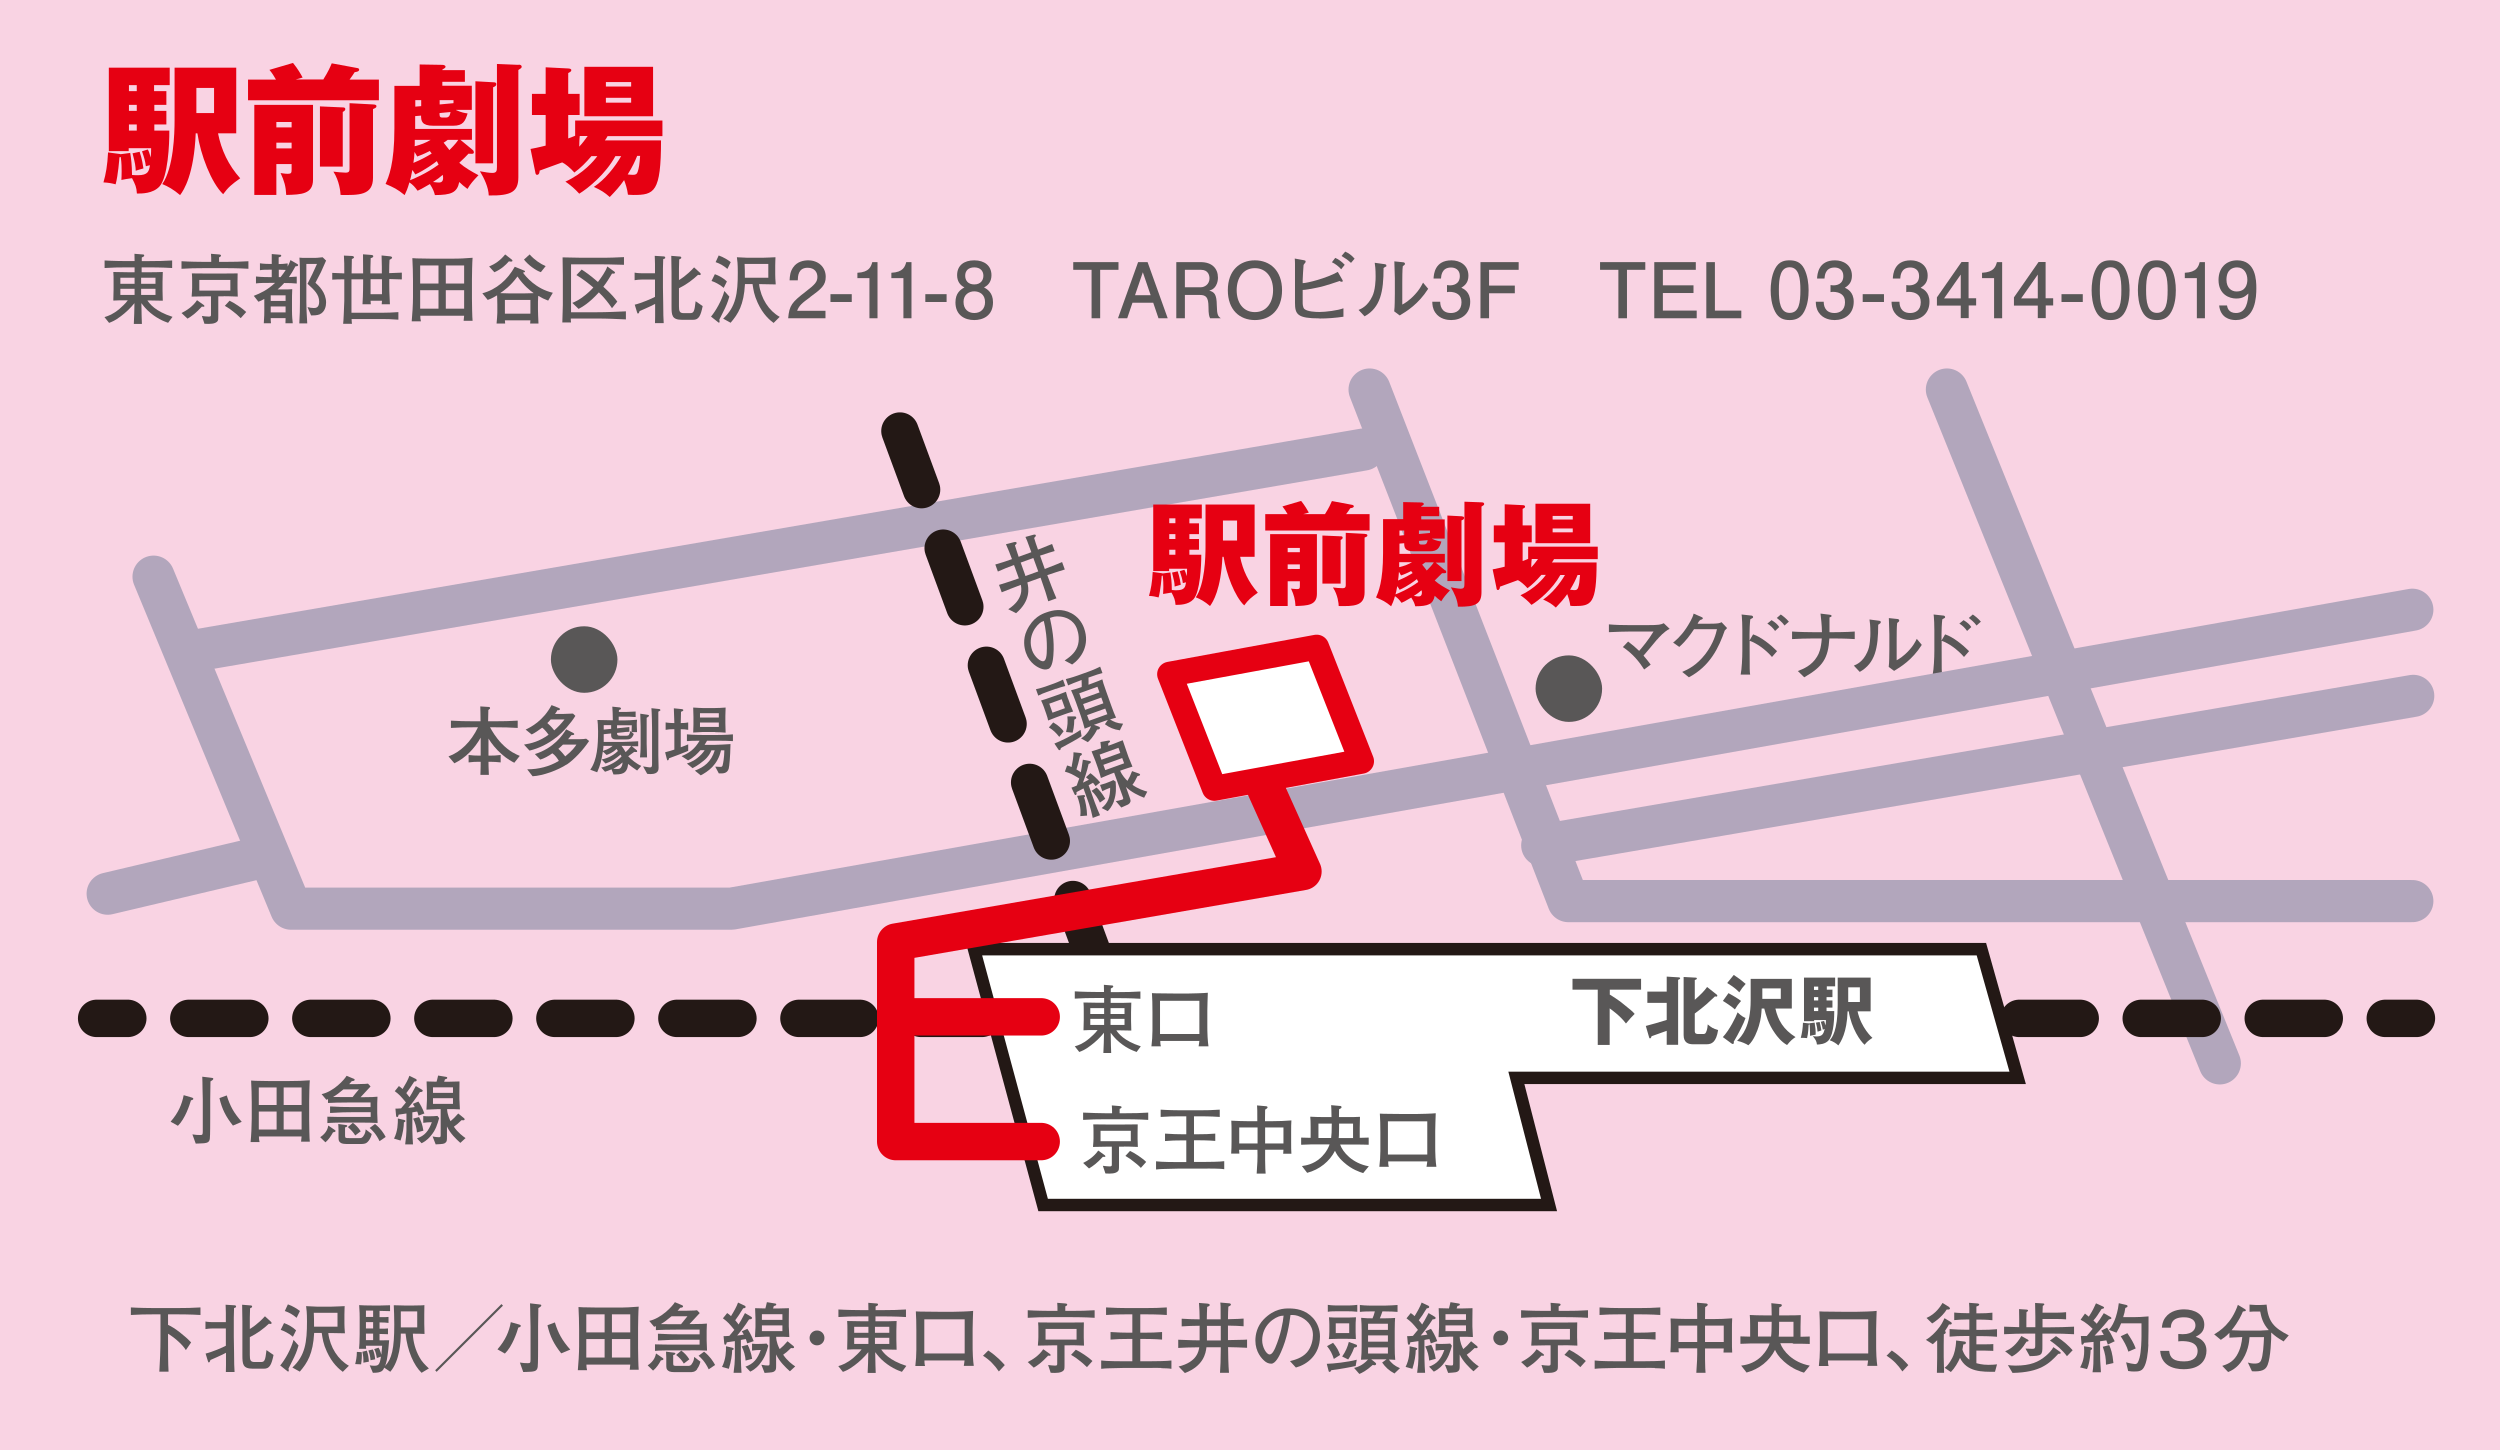 <?xml version="1.0" encoding="UTF-8"?><svg id="_レイヤー_2" xmlns="http://www.w3.org/2000/svg" viewBox="0 0 195.04 113.15"><defs><style>.cls-1,.cls-2,.cls-3,.cls-4{stroke:#231815;}.cls-1,.cls-2,.cls-3,.cls-4,.cls-5{stroke-miterlimit:10;}.cls-1,.cls-2,.cls-6,.cls-7,.cls-4,.cls-5{fill:none;stroke-linecap:round;}.cls-1,.cls-2,.cls-7,.cls-4,.cls-5{stroke-width:2.92px;}.cls-2{stroke-dasharray:0 0 4.87 4.87;}.cls-8{fill:#f9d3e3;}.cls-8,.cls-9,.cls-10{stroke-width:0px;}.cls-9{fill:#595757;}.cls-10{fill:#e60012;}.cls-3{stroke-width:.97px;}.cls-3,.cls-11{fill:#fff;}.cls-6{stroke:#b2a6bc;stroke-width:3.29px;}.cls-6,.cls-7,.cls-11{stroke-linejoin:round;}.cls-7,.cls-5,.cls-11{stroke:#e60012;}.cls-4{stroke-dasharray:0 0 4.76 4.76;}.cls-11{stroke-width:1.95px;}</style></defs><g id="_レイヤー_1-2"><rect class="cls-8" width="195.04" height="113.15"/><path class="cls-10" d="m12.98,7.11v1.07h-.94v.47h.94v1.06h-.94v.48h1.17c.01,1.07-.11,3.64-.77,4.36-.52.56-1.38.55-1.76.55-.03-.51-.12-.69-.38-1.2-.32.04-.65.1-.83.14.01-.18.02-.36.02-.68,0-.23,0-.66-.07-1.11-.04.01-.06.01-.1.02-.01.11-.11,1.44-.3,2.11-.3-.08-.56-.13-.95-.15.19-.65.31-1.33.36-2.34l.89.12s.04,0,.09.02l.75-.1c.07.43.13.91.14,1.72.24.02.39.02.44.02.83,0,.88-.32.96-.78-.14.03-.2.04-.32.08-.05-.4-.13-.68-.3-1.17l.45-.14c.08.14.12.24.23.63.03-.35.03-.56.03-.73h-1.75v.23h-1.55v-6.51h4.75v1.36h-1.22v.47h.94Zm-2.31,0v-.47h-.61v.47h.61Zm-.61,1.07v.47h.61v-.47h-.61Zm0,1.53v.48h.61v-.48h-.61Zm.83,2.12c.19.54.28,1.16.3,1.31-.13.03-.53.15-.6.18-.01-.31-.04-.57-.25-1.36l.56-.12Zm4.38-1.44c-.13,3.2-.92,4.44-1.22,4.83-.53-.45-.95-.68-1.39-.86.89-1.28.96-3.94.96-4.98v-4.1h4.81v5.12h-1.42c.25,1.29.81,2.49,1.73,3.51-.66.47-.94.7-1.33,1.24-.92-.87-1.77-3.09-2.01-4.75h-.12Zm.05-3.53v1.96h1.38v-1.96h-1.38Z"/><path class="cls-10" d="m25.21,6.22c.41-.65.56-1.01.67-1.28l2,.37c.06.01.14.04.14.12,0,.15-.2.18-.35.2-.14.22-.19.29-.4.58h2.29v1.61h-10.21v-1.61h2.18c-.14-.25-.3-.51-.51-.76l1.84-.54c.39.48.61.88.75,1.14l-.54.15h2.13Zm-3.65,6.58v2.41h-1.72v-7.03h4.58v5.84c0,1.13-.92,1.16-2.09,1.19-.03-.66-.15-1.08-.44-1.71.1.01.32.06.57.06s.29-.08.29-.31v-.45h-1.19Zm1.19-2.86v-.42h-1.19v.42h1.19Zm0,1.64v-.45h-1.19v.45h1.19Zm3.99-3.2c.09,0,.2.01.2.13,0,.11-.11.18-.2.22v4.27h-1.78v-4.7l1.78.08Zm2.39-.23c.11.01.24.02.24.14,0,.11-.11.15-.27.22v5.36c0,1.38-1.11,1.36-2.53,1.34-.01-.21-.08-1.08-.56-1.82.24.03.7.08.95.08.29,0,.31-.13.31-.32v-5.1l1.87.1Z"/><path class="cls-10" d="m36.88,11.7c.07.05.09.13.09.19,0,.11-.12.11-.18.11-.03,0-.21-.01-.24-.01-.22.24-.28.29-.72.71.43.38.96.68,1.5.97-.43.45-.61.65-.86,1.07-.29-.22-.45-.35-.64-.54-.17.84-.64,1.01-1.9,1.02-.06-.23-.12-.44-.39-.86-.64.37-.79.45-.96.52-.23-.31-.34-.44-.64-.65-.14.5-.25.74-.37.99-.58-.47-.84-.59-1.49-.87.24-.53.69-1.55.69-4.32v-3.33h1.97v-1.67l1.77.03c.11,0,.25.04.25.15,0,.07-.07.12-.25.22v.04h1.76v.91h-1.76v.31h2.3v1.88h-1.23v.02c.44.2.69.23.9.26-.19.62-.36.96-1.12.96h-1.56c-.89,0-.95-.37-.95-.79l-.46.04v1h4.43v.85h-.9l.95.78Zm-4.48,1.91c-.08-.13-.11-.19-.23-.35-.08.43-.15.74-.18.8.22-.08,1.29-.52,2.23-1.22-.06-.11-.11-.2-.14-.27-.19.15-.95.71-1.68,1.04Zm.15-1.4c-.13-.23-.14-.25-.21-.36-.02.39-.04.56-.09.86.64-.26,1.1-.53,1.43-.73-.06-.08-.08-.1-.15-.2-.51.26-.74.34-.98.43Zm-.19-1.3c0,.36,0,.4-.01.5.47-.11.92-.29,1.25-.5h-1.24Zm.5-3.1h-.46v.51l.46-.04v-.46Zm.92,6.39c.29.04.44.04.48.04.26,0,.31-.2.31-.35,0-.08-.01-.17-.03-.25-.24.21-.4.33-.76.56Zm.52-6.05l1.08-.1v-.24h-1.08v.34Zm.49,1.02c.25,0,.31-.17.36-.43l-.86.08c0,.23,0,.35.22.35h.27Zm.14,1.74c-.18.13-.22.17-.32.22.26.32.34.44.45.58.48-.48.62-.68.69-.8h-.83Zm3.59-4.49c.07,0,.2.01.2.14s-.08.18-.25.25v5.93h-1.38v-6.4l1.43.08Zm1.94-1.38c.17.01.24.07.24.17,0,.09-.07.13-.26.25v8.36c0,1.13-.53,1.46-2.31,1.43-.02-.64-.36-1.35-.69-1.89.36.07.74.13.95.13.34,0,.38-.13.38-.47V4.99l1.69.07Z"/><path class="cls-10" d="m46.16,12.16c-.46.54-.87.95-1.35,1.3-.29-.34-.72-.69-.95-.79-.2.08-1.71.62-1.76.64,0,.08-.02.33-.2.33-.1,0-.12-.08-.15-.26l-.36-1.76c.61-.11,1.09-.24,1.18-.26v-2.39h-1.07v-1.65h1.07v-2.07l1.76.09c.12.01.24.03.24.13s-.06.13-.24.23v1.62h.89v1.65h-.89v1.83c.36-.14.41-.15.54-.21v-1.19h6.81v1.22h-4.28c-.09.17-.15.26-.21.33h4.38c0,4.07-.52,4.26-2.17,4.26-.14,0-.24-.01-.41-.02-.05-.45-.2-.88-.3-1.14-.35.51-.67.85-1.12,1.32-.42-.37-.66-.52-1.24-.79.85-.55,1.67-1.58,2.13-2.4h-.45c-.76,1.4-2.13,2.51-2.82,2.93-.33-.37-.67-.66-1.08-.94,1.41-.64,2.24-1.64,2.49-1.99h-.44Zm-.93-1.55c-.04.36-.03.63-.04.83.23-.24.48-.57.66-.83h-.62Zm5.72-1.54h-5.36v-3.86h5.36v3.86Zm-1.71-2.32v-.35h-1.97v.35h1.97Zm-1.97.88v.38h1.97v-.38h-1.97Zm2.44,4.53c-.17.42-.36.84-.74,1.45.15.01.26.03.4.03.24,0,.32-.06.38-.24.1-.29.14-.58.19-1.24h-.23Z"/><path class="cls-9" d="m13.1,25.18c-.31-.11-.94-.35-1.6-.98-.28-.28-.44-.52-.47-.55.02,1.04.02,1.15.04,1.62h-.63c.02-.24.05-1.35.05-1.62-.3.38-.71.76-1.06,1.02-.46.35-.71.44-.92.52l-.36-.45c.32-.1.65-.21,1.17-.64.14-.13.47-.41.65-.67-.7,0-.77,0-1.13.02.01-.22.02-.61.02-.85v-.7c0-.19,0-.49-.02-.68.19.01,1,.02,1.17.02h.49v-.38h-.59c-.59,0-1.17.01-1.75.05v-.59c.6.04,1.48.05,1.75.05h.59c0-.2,0-.26-.01-.57l.63.05c.1,0,.13.03.13.08,0,.07-.05.1-.19.16,0,.04,0,.25,0,.28h.6c.59,0,1.18-.01,1.77-.05v.59c-.77-.05-1.7-.05-1.77-.05h-.61c0,.06,0,.32,0,.38h.46c.35,0,.85,0,1.19-.02-.01.25-.02.5-.02.76v.7c0,.18.01.48.02.78-.44-.01-.84-.02-1.08-.02h-.12c.17.25.59.84,1.96,1.28l-.35.47Zm-2.6-3.51h-1.11v.47h1.11v-.47Zm0,.86h-1.11v.48h1.11v-.48Zm1.63-.86h-1.12v.47h1.12v-.47Zm0,.86h-1.12v.48h1.12v-.48Z"/><path class="cls-9" d="m17.62,20.92h-1.72c-.58,0-1.16.01-1.74.05v-.59c.6.04,1.48.05,1.74.05h.58c0-.22,0-.42-.02-.63l.62.05c.13.01.16.04.16.09,0,.07-.07.1-.15.14,0,.12,0,.24,0,.35h.53c.59,0,1.18-.01,1.76-.05v.59c-.75-.05-1.69-.05-1.76-.05Zm-1.88,3.01c-.47.51-.76.72-1.11.93l-.47-.44c.37-.18.88-.5,1.21-1l.52.37s.06.05.06.08c0,.07-.06.07-.2.05Zm1.71-.81h-.42v1.45c0,.4,0,.44-.11.54-.18.15-.48.18-.97.15l-.2-.61c.12.02.4.05.54.05.17,0,.17-.05.17-.19v-1.39h-.43c-.31,0-.72.01-1.08.02.03-.27.04-.61.04-.67v-.53c0-.2,0-.4-.02-.61.34.01.5.01,1.09.01h1.35c.5,0,.83,0,1.13-.01,0,.17-.01.22-.01.64v.53s.01.56.02.64c-.53-.03-1.08-.03-1.1-.03Zm.52-1.28h-2.42v.83h2.42v-.83Zm.81,2.98c-.17-.18-.46-.42-.57-.5-.24-.2-.32-.25-.67-.46l.37-.4c.35.16,1,.59,1.3.88l-.43.48Z"/><path class="cls-9" d="m23.06,20.76c-.22.41-.35.61-.52.86.38-.02.47-.03.61-.04v.54c-.29-.03-.58-.04-.98-.04-.12.14-.31.33-.51.5h.46c.2,0,.48,0,.68-.02-.02.28-.02.76-.02.87v.8c0,.47.04.8.06.99h-.57c0-.12,0-.14.01-.4h-1.16c0,.15,0,.22.02.4h-.56c.04-.58.04-.74.04-.98v-.92c-.19.11-.29.16-.46.22l-.36-.46c.53-.21,1.03-.43,1.66-1.01h-.45c-.34,0-.73,0-1.04.04v-.54c.42.05,1,.05,1.04.05h.19v-.58h-.2c-.23,0-.51,0-.72.04v-.54c.29.05.69.05.72.05h.2v-.11c0-.4,0-.44,0-.66l.61.05c.07,0,.13,0,.13.08,0,.06-.02.07-.2.13,0,.12,0,.28,0,.4v.12c.14,0,.44-.01.7-.05v.25c.13-.24.17-.37.22-.51l.54.31s.06.04.06.08c0,.09-.1.09-.21.1Zm-.78,2.28h-1.16v.44h1.16v-.44Zm0,.87h-1.16v.46h1.16v-.46Zm-.53-2.87v.58h.14c.2-.25.29-.39.4-.56-.17-.01-.43-.02-.55-.02Zm3.2,3.48c-.21.09-.5.09-.68.09l-.28-.65c.16.04.32.07.48.07.14,0,.43,0,.43-.49,0-.56-.37-.91-.91-1.4.28-.54.5-1,.74-1.55h-.83v2.96c0,.31.02,1.01.07,1.68h-.62c.04-.55.05-1.23.05-1.64v-1.78c0-.49,0-1.22-.04-1.71.2.02.24.02.61.02h.47c.22,0,.3,0,.73-.05l.27.26c-.36.84-.42.96-.83,1.73.25.22.83.76.83,1.55,0,.25-.08.73-.5.91Z"/><path class="cls-9" d="m30.37,21.78v.4c0,.37,0,.57.05,1.56h-.64c0-.09.01-.19.02-.28h-.89l.02.28h-.65c.05-.76.05-1.64.05-1.69v-.26h-.91v2.61h2.36c.44,0,.87-.02,1.3-.05v.59c-.49-.04-.96-.05-1.3-.05h-2.35c0,.2.02.28.03.37h-.69c.01-.13.04-.35.05-.77,0-.1.04-.96.04-1.01v-1.69c-.58.01-.65.01-.94.03v-.53c.25.01.33.02.94.04,0-.76,0-.88-.03-1.39l.62.03c.11,0,.17.06.17.1,0,.07-.1.11-.17.14-.01.28-.01.31-.02,1.12h.9c0-.41-.01-1.08-.01-1.49l.65.05c.15.01.15.08.15.11,0,.06-.05.1-.2.14-.01.34-.02.52-.02.75v.44h.89v-.51c0-.28-.01-.6-.02-.89l.68.07s.14.01.14.11c0,.06-.15.14-.2.16-.02.3-.02.44-.03,1.04.36-.01.42-.01.99-.04v.53c-.32-.01-.7-.02-.99-.03Zm-.57,0h-.89v1.17h.89v-1.17Z"/><path class="cls-9" d="m36.17,25.03c.01-.08.03-.3.04-.4h-3.42s.01.19.01.22c0,0,.02.15.04.22h-.72c.05-.5.1-1.35.1-1.86v-1.33c0-.5-.02-1.25-.05-1.74.1,0,.2.01.35.02.19,0,.98.02,1.15.02h1.43c.94,0,1.04-.02,1.77-.07-.03.29-.05,1.37-.05,1.68v1.54c0,.29.02,1.47.05,1.7h-.7Zm-1.96-4.32h-1.43v1.41h1.43v-1.41Zm0,1.93h-1.43v1.44h1.43v-1.44Zm2-1.93h-1.43v1.41h1.43v-1.41Zm0,1.93h-1.43v1.44h1.43v-1.44Z"/><path class="cls-9" d="m42.76,23.45c-.3-.11-.49-.21-.77-.37,0,.06-.02.42-.02.46v.61s.02.85.04,1.09h-.65s.02-.2.02-.25h-1.99s.02.23.02.25h-.67c.02-.22.06-.63.06-.85v-.63s0-.31-.01-.47c0-.13,0-.14-.01-.25-.41.25-.62.32-.73.36l-.42-.52c1.09-.28,1.98-1.07,2.53-2.07l.64.26c.14.06.16.07.16.1,0,.07-.08.08-.16.1.22.31,1.01,1.27,2.33,1.57l-.37.62Zm-2.89-3.04c-.06,0-.12-.02-.17-.02-.26.3-.59.61-1.13.85l-.41-.45c.44-.19.84-.43,1.25-.94l.49.38s.08.06.08.11c0,.06-.07.07-.11.07Zm.5,1.16c-.54.75-1.08,1.12-1.35,1.3.11,0,.64.02.75.02h1.11c.11,0,.61-.02.76-.02-.24-.16-.8-.6-1.27-1.3Zm1.01,1.83h-1.99v1.07h1.99v-1.07Zm.81-2.17c-.39-.12-1.01-.58-1.31-.98l.44-.4c.39.44.88.76,1.25.91l-.38.48Z"/><path class="cls-9" d="m46.55,24.85h-2.02c0,.07,0,.24.02.31h-.68c0-.25.04-1.16.04-1.36v-2.27c0-.48-.01-.97-.02-1.45.28.01,1.22.03,1.51.03h1.76c.41,0,.83-.02,1.52-.05v.6c-.99-.03-1.47-.04-2.13-.04h-2v3.74h2.02c.76,0,1.6-.04,2.26-.07v.63c-.62-.03-1.46-.07-2.26-.07Zm1.2-.8c-.26-.38-.56-.79-1.03-1.24-.79.88-1.36,1.17-1.58,1.29l-.49-.47c.28-.11.62-.28,1.05-.64.32-.26.5-.46.59-.56-.41-.35-.85-.69-1.32-.97l.41-.43c.28.18.65.43,1.27.97.28-.38.6-.82.73-1.21l.55.4s.05.04.05.08c0,.1-.16.08-.23.07-.25.41-.38.64-.68,1.03.68.61.92.93,1.09,1.16l-.42.52Z"/><path class="cls-9" d="m51.74,20.22c0,.13-.02.47-.02.73v1.49c0,.19.02,1.03.02,1.2,0,.95.02,1.16.04,1.57h-.68c.01-.31.01-.43.01-.53,0-.16,0-.83,0-.97-.2.11-.53.26-.71.34-.08.04-.43.19-.5.22-.04.13-.07.19-.13.19-.03,0-.04,0-.08-.13l-.17-.56c.49-.11,1.37-.49,1.58-.61,0-.22,0-.27,0-.7v-.65h-1.03c-.19,0-.37.02-.56.05v-.59c.19.04.47.05.56.05h1.03c0-.25,0-.3,0-.74,0-.25-.02-.49-.02-.62l.63.04c.1,0,.19.01.19.1,0,.07-.04.08-.16.12Zm2.36,4.73h-.89c-.8,0-.82-.36-.82-1.07v-2.6c0-.14-.02-1.09-.02-1.32l.61.05c.09,0,.17.01.17.09,0,.07-.04.08-.16.14-.02.44-.02.5-.02.71v.9c.06-.03.59-.34,1.18-.99l.47.43s.05.05.05.1c0,.05-.05.07-.09.07-.01,0-.06,0-.12-.02-.41.39-.94.78-1.49,1.05v1.39c0,.39.04.55.37.55h.49c.28,0,.35-.09.44-.93l.55.38c-.16.79-.32,1.07-.74,1.07Z"/><path class="cls-9" d="m56.56,24.05c-.35.72-.4.8-.44.88,0,.03.02.14.02.17,0,.01,0,.07-.05.07-.02,0-.04,0-.1-.06l-.52-.41c.37-.44.85-1.28,1.04-2l.39.44c-.05.16-.13.47-.34.91Zm-.11-1.6c-.32-.28-.73-.46-.94-.53l.26-.53c.31.11.68.31.94.57l-.25.5Zm.3-1.47c-.34-.28-.56-.4-.92-.53l.24-.52c.37.13.73.35.94.52l-.26.53Zm3.61,4.22c-.31-.23-.83-.66-1.25-1.58-.28-.61-.33-1-.4-1.46h-.59c-.09,1.64-.53,2.33-1.12,3.02l-.58-.32c1-.93,1.14-1.96,1.14-3.6,0-.71-.04-.98-.07-1.19.03,0,.73.04.84.04h1.13c.1,0,.51-.01.59-.02.16,0,.26-.02.45-.02,0,.16-.02.31-.02.65v.7c0,.23.01.35.04.77-.18,0-.68-.02-1.06-.02h-.24c.14,1.13.78,2.09,1.61,2.55l-.49.49Zm-.41-4.61h-1.86c.02.43.02.53.02,1.08h1.83v-1.08Z"/><path class="cls-9" d="m63.21,23.18c-.62.45-.88.66-1.02,1.07h2.21v.58h-2.91c.09-1.01.28-1.24,1.37-2.08.73-.56.91-.76.91-1.15,0-.34-.2-.71-.76-.71-.74,0-.76.65-.77.98h-.64c.02-.36.05-.68.28-1.01.31-.46.84-.55,1.17-.55.79,0,1.37.52,1.37,1.29,0,.65-.33.93-1.21,1.57Z"/><path class="cls-9" d="m64.79,23.56v-.61h1.66v.61h-1.66Z"/><path class="cls-9" d="m67.83,24.83v-3.13h-.94v-.42c.94-.04,1.07-.5,1.16-.83h.41v4.38h-.64Z"/><path class="cls-9" d="m70.48,24.83v-3.13h-.94v-.42c.94-.04,1.07-.5,1.16-.83h.41v4.38h-.64Z"/><path class="cls-9" d="m72.19,23.56v-.61h1.66v.61h-1.66Z"/><path class="cls-9" d="m76.01,24.97c-.76,0-1.47-.39-1.47-1.38,0-.73.4-1,.7-1.17-.35-.17-.57-.49-.57-.95,0-.78.56-1.16,1.34-1.16s1.34.41,1.34,1.16c0,.46-.22.78-.58.95.25.14.7.41.7,1.16,0,1.06-.79,1.39-1.47,1.39Zm0-2.24c-.41,0-.84.25-.84.82s.36.87.84.87c.53,0,.84-.35.84-.85,0-.63-.46-.84-.84-.84Zm0-1.87c-.47,0-.71.27-.71.65,0,.35.2.68.71.68s.71-.34.71-.68c0-.38-.25-.65-.71-.65Z"/><path class="cls-9" d="m85.83,21.05v3.78h-.67v-3.78h-1.43v-.6h3.53v.6h-1.43Z"/><path class="cls-9" d="m90.38,24.83l-.41-1.21h-1.62l-.41,1.21h-.72l1.57-4.38h.74l1.57,4.38h-.72Zm-1.22-3.59l-.61,1.79h1.22l-.61-1.79Z"/><path class="cls-9" d="m94.41,24.83c-.07-.13-.13-.28-.13-.93-.01-.69-.18-.89-.68-.89h-1.16v1.82h-.67v-4.38h1.91c.87,0,1.34.49,1.34,1.21,0,.14-.02.38-.15.61-.17.29-.35.35-.53.4.39.12.58.26.59,1.15.01.77.11.86.31,1.01h-.84Zm-.71-3.78h-1.26v1.36h1.25c.28,0,.67-.22.67-.7,0-.22-.1-.66-.66-.66Z"/><path class="cls-9" d="m97.9,24.97c-1.18,0-2.11-.79-2.11-2.33s.93-2.33,2.11-2.33,2.12.8,2.12,2.33-.91,2.33-2.12,2.33Zm0-4.05c-.89,0-1.42.73-1.42,1.72s.52,1.71,1.42,1.71,1.42-.73,1.42-1.71-.52-1.72-1.42-1.72Z"/><path class="cls-9" d="m102.94,24.84c-1.72,0-1.91-.31-1.91-1.22v-1.8c0-.42,0-.94,0-1.27,0-.19-.01-.26-.02-.38l.71.13c.09.02.14.02.14.11,0,.04-.02.07-.04.1-.07.08-.08.09-.12.16-.02.23-.07.99-.07,1.18v.24c.35,0,1.88-.39,2.74-.88l.35.61s.04.07.04.1-.02.06-.1.06c-.04,0-.07,0-.14-.06-1.09.37-1.44.46-1.86.54-.35.07-.82.16-1.03.16v.98c0,.08,0,.41.15.52.25.19.83.22,1.15.22.49,0,1.45-.12,1.88-.29v.66c-.62.09-1.24.14-1.86.14Zm1.69-3.83c-.15-.2-.49-.45-.72-.55l.26-.34c.26.1.55.33.74.54l-.28.35Zm.77-.5c-.3-.27-.31-.27-.74-.54l.29-.34c.28.13.47.26.73.55l-.28.33Z"/><path class="cls-9" d="m108.1,20.8s-.14.09-.16.11c0,1.85-.24,3.08-1.48,3.77l-.47-.5c.23-.1.71-.3,1.07-1.06.11-.23.18-.51.22-.86.04-.31.04-.56.04-.7,0-.58-.04-.87-.07-1.06l.71.1c.15.02.2.03.2.13,0,.04-.01.07-.04.09Zm1.1,3.81l-.43-.32c.02-.12.04-.52.04-.67,0-.2.01-.52.01-.71v-1.22c0-.1-.03-1.12-.04-1.3l.67.07c.08,0,.16.04.16.12,0,.05-.02.08-.07.11-.05.04-.06.05-.1.08-.04.26-.04,1.03-.04,1.32v1.67c.16-.08.54-.29,1.01-.81.3-.33.44-.57.61-.9l.4.48c-.77,1.21-1.7,1.77-2.22,2.08Z"/><path class="cls-9" d="m113.21,24.97c-.27,0-.89-.06-1.24-.59-.21-.32-.22-.6-.23-.84h.62c0,.21.04.88.84.88.39,0,.82-.2.82-.84,0-.33-.11-.47-.2-.56-.21-.21-.54-.25-.7-.25-.05,0-.16,0-.23.02v-.55c.11.02.23.02.25.02.19,0,.75-.06.75-.73,0-.5-.37-.66-.68-.66-.75,0-.77.66-.79.86h-.58c.02-.35.1-1.42,1.4-1.42.64,0,1.32.36,1.32,1.2,0,.53-.27.76-.55.94.17.08.69.31.69,1.09,0,.96-.7,1.43-1.49,1.43Z"/><path class="cls-9" d="m116.17,21.05v1.23h2.01v.6h-2.01v1.95h-.67v-4.38h2.98v.6h-2.31Z"/><path class="cls-9" d="m126.93,21.05v3.78h-.67v-3.78h-1.43v-.6h3.53v.6h-1.43Z"/><path class="cls-9" d="m129.06,24.83v-4.38h3.24v.6h-2.57v1.21h2.39v.6h-2.39v1.37h2.64v.6h-3.3Z"/><path class="cls-9" d="m133.12,24.83v-4.38h.67v3.78h2.06v.6h-2.72Z"/><path class="cls-9" d="m140.75,24.32c-.31.59-.8.65-1.13.65-.46,0-.86-.13-1.13-.65-.29-.55-.35-1.22-.35-1.68,0-.41.05-1.12.35-1.69.31-.58.76-.64,1.13-.64.45,0,.86.13,1.13.64.28.55.35,1.19.35,1.69s-.06,1.14-.35,1.68Zm-1.13-3.47c-.71,0-.84.8-.84,1.78,0,.91.1,1.78.84,1.78s.84-.8.84-1.78c0-.91-.11-1.78-.84-1.78Z"/><path class="cls-9" d="m143.13,24.97c-.27,0-.89-.06-1.24-.59-.21-.32-.22-.6-.23-.84h.62c0,.21.04.88.84.88.39,0,.82-.2.82-.84,0-.33-.11-.47-.2-.56-.21-.21-.54-.25-.7-.25-.05,0-.16,0-.23.02v-.55c.11.02.23.02.25.02.19,0,.75-.06.75-.73,0-.5-.37-.66-.68-.66-.75,0-.77.66-.79.86h-.58c.02-.35.1-1.42,1.4-1.42.64,0,1.32.36,1.32,1.2,0,.53-.27.76-.55.94.17.08.69.31.69,1.09,0,.96-.7,1.43-1.49,1.43Z"/><path class="cls-9" d="m145.32,23.56v-.61h1.66v.61h-1.66Z"/><path class="cls-9" d="m149.04,24.97c-.27,0-.89-.06-1.24-.59-.21-.32-.22-.6-.23-.84h.62c0,.21.04.88.84.88.39,0,.82-.2.82-.84,0-.33-.11-.47-.2-.56-.21-.21-.54-.25-.7-.25-.05,0-.16,0-.23.02v-.55c.11.02.23.02.25.02.19,0,.75-.06.75-.73,0-.5-.37-.66-.68-.66-.75,0-.77.66-.79.86h-.58c.02-.35.1-1.42,1.4-1.42.64,0,1.32.36,1.32,1.2,0,.53-.27.76-.55.94.17.08.69.31.69,1.09,0,.96-.7,1.43-1.49,1.43Z"/><path class="cls-9" d="m153.59,23.84v.98h-.62v-.98h-1.86v-.64l1.92-2.76h.55v2.83h.59v.56h-.59Zm-.62-2.42l-1.3,1.86h1.3v-1.86Z"/><path class="cls-9" d="m155.57,24.83v-3.13h-.94v-.42c.94-.04,1.07-.5,1.16-.83h.41v4.38h-.64Z"/><path class="cls-9" d="m159.6,23.84v.98h-.62v-.98h-1.86v-.64l1.92-2.76h.55v2.83h.59v.56h-.59Zm-.62-2.42l-1.3,1.86h1.3v-1.86Z"/><path class="cls-9" d="m160.83,23.56v-.61h1.66v.61h-1.66Z"/><path class="cls-9" d="m165.79,24.32c-.31.59-.8.65-1.13.65-.46,0-.86-.13-1.13-.65-.29-.55-.35-1.22-.35-1.68,0-.41.05-1.12.35-1.69.31-.58.76-.64,1.13-.64.45,0,.86.13,1.13.64.28.55.35,1.19.35,1.69s-.06,1.14-.35,1.68Zm-1.13-3.47c-.71,0-.84.8-.84,1.78,0,.91.1,1.78.84,1.78s.84-.8.84-1.78c0-.91-.11-1.78-.84-1.78Z"/><path class="cls-9" d="m169.4,24.32c-.31.59-.8.65-1.13.65-.46,0-.86-.13-1.13-.65-.29-.55-.35-1.22-.35-1.68,0-.41.05-1.12.35-1.69.31-.58.76-.64,1.13-.64.45,0,.86.13,1.13.64.28.55.35,1.19.35,1.69s-.06,1.14-.35,1.68Zm-1.13-3.47c-.71,0-.84.8-.84,1.78,0,.91.1,1.78.84,1.78s.84-.8.84-1.78c0-.91-.11-1.78-.84-1.78Z"/><path class="cls-9" d="m171.39,24.83v-3.13h-.94v-.42c.94-.04,1.07-.5,1.16-.83h.41v4.38h-.64Z"/><path class="cls-9" d="m174.42,24.97c-.49,0-1.19-.2-1.29-1.14h.61c.03.17.12.59.7.59.83,0,.94-.94.97-1.52-.26.23-.45.39-.96.39s-1.37-.3-1.37-1.45c0-.91.56-1.53,1.46-1.53,1.46,0,1.49,1.57,1.49,2.18,0,.65-.05,2.48-1.6,2.48Zm.11-4.11c-.34,0-.83.16-.83.97,0,.64.4.91.78.91.74,0,.85-.59.85-.92,0-.5-.27-.96-.8-.96Z"/><path class="cls-9" d="m13.85,102.54h-.74v.82c.53.23,1.34.88,1.8,1.37l-.41.6c-.2-.35-.79-.92-1.39-1.28v.52c0,.61,0,1.85.04,2.44h-.72c.05-.74.09-1.73.09-2.49v-1.98h-.54c-.59,0-1.18.01-1.77.05v-.59c.61.04,1.5.05,1.77.05h1.87c.59,0,1.19-.01,1.79-.05v.59c-.77-.05-1.72-.05-1.79-.05Z"/><path class="cls-9" d="m18.26,102.05c0,.13-.02.47-.02.73v1.49c0,.19.02,1.03.02,1.2,0,.95.02,1.16.04,1.57h-.68c.01-.31.01-.43.01-.53,0-.16,0-.83,0-.97-.2.11-.53.26-.71.34-.08.04-.43.19-.5.22-.04.13-.07.19-.13.19-.03,0-.04,0-.08-.13l-.17-.56c.49-.11,1.37-.49,1.58-.61,0-.22,0-.27,0-.7v-.65h-1.03c-.19,0-.37.02-.56.05v-.59c.19.04.47.05.56.05h1.03c0-.25,0-.3,0-.74,0-.25-.02-.49-.02-.62l.63.04c.1,0,.19.01.19.1,0,.07-.04.08-.16.12Zm2.36,4.73h-.89c-.8,0-.82-.36-.82-1.07v-2.6c0-.14-.02-1.09-.02-1.32l.61.05c.09,0,.17.01.17.09,0,.07-.04.08-.16.14-.02.44-.02.5-.02.71v.9c.06-.03.59-.34,1.18-.99l.47.43s.05.05.05.1c0,.05-.05.07-.09.07-.01,0-.06,0-.12-.02-.41.39-.94.78-1.49,1.05v1.39c0,.39.04.55.37.55h.49c.28,0,.35-.09.44-.93l.55.38c-.16.79-.32,1.07-.74,1.07Z"/><path class="cls-9" d="m22.95,105.88c-.35.72-.4.8-.44.88,0,.03.02.14.02.17,0,.01,0,.07-.05.07-.02,0-.04,0-.1-.06l-.52-.41c.37-.44.85-1.28,1.04-2l.39.44c-.05.16-.13.47-.34.91Zm-.11-1.6c-.32-.28-.73-.46-.94-.53l.26-.53c.31.11.68.31.94.57l-.25.5Zm.3-1.47c-.34-.28-.56-.4-.92-.53l.24-.52c.37.13.73.35.94.52l-.26.53Zm3.61,4.22c-.31-.23-.83-.66-1.25-1.58-.28-.61-.33-1-.4-1.46h-.59c-.09,1.64-.53,2.33-1.12,3.02l-.58-.32c1-.93,1.14-1.96,1.14-3.6,0-.71-.04-.98-.07-1.19.03,0,.73.04.84.04h1.13c.1,0,.51-.01.59-.02.16,0,.26-.02.45-.02,0,.16-.02.31-.02.65v.7c0,.23.01.35.04.77-.18,0-.68-.02-1.06-.02h-.24c.14,1.13.78,2.09,1.61,2.55l-.49.49Zm-.41-4.61h-1.86c.02.43.02.53.02,1.08h1.83v-1.08Z"/><path class="cls-9" d="m28.17,106.44l-.46-.02c.06-.23.13-.56.13-.95l.38.02c0,.07.01.14.01.26,0,.31-.04.56-.06.7Zm4.71.65c-.58-.56-1.1-1.67-1.24-3.05h-.37c0,.64-.08,2.11-.82,2.98l-.47-.32c-.1.22-.2.41-.89.4l-.25-.59c.08.02.16.04.34.04.35,0,.44-.07.54-.71l-.32.11c-.08-.44-.13-.55-.21-.7l.34-.11c.07.1.13.22.22.55.04-.32.05-.59.06-.7h-1.26c0,.08,0,.1.02.24h-.56c.02-.25.05-.54.05-1.14v-1.29c0-.21,0-.41-.04-.98.29.02.53.03,1,.03h.68c.21,0,.53-.01.73-.02v.46c-.65-.02-.68-.02-.82-.02v.49c.49,0,.52,0,.7-.02v.47c-.15-.02-.37-.04-.7-.04v.49c.4,0,.44,0,.66-.02v.45c-.34-.01-.38-.01-.66-.02v.5c.12,0,.64-.01.75-.01-.03.4-.09,1.07-.18,1.54-.05.25-.11.41-.14.47.53-.55.72-1.34.72-3.25,0-.51-.02-1.08-.04-1.49.17.01.59.02.79.02h.8c.08,0,.46-.01.53-.01.11,0,.18-.01.27-.02,0,.12-.01.44-.01.7v.78s.02.71.02.77c-.44-.02-.52-.02-.77-.02h-.14c.02.64.2,1.27.51,1.83.19.35.42.58.74.88l-.57.34Zm-4.53-.79c.01-.31-.01-.54-.08-.84l.35-.09c.11.32.14.57.16.86l-.42.08Zm.76-4.05h-.56v.49h.56v-.49Zm0,.9h-.56v.49h.56v-.49Zm0,.89h-.56v.51h.56v-.51Zm-.2,2.08c-.03-.31-.08-.52-.17-.76l.35-.08c.1.22.16.52.18.77l-.37.07Zm3.64-3.81h-1.28v1.25h1.28v-1.25Z"/><path class="cls-9" d="m34.07,107.03l-.12-.13,5.17-5.16.12.12-5.17,5.16Z"/><path class="cls-9" d="m40.44,103.56c-.11.38-.46,1.46-1.05,2.04l-.58-.33c.62-.71.91-1.38,1.04-2.12l.64.18c.06.02.14.04.14.11,0,.09-.14.12-.19.13Zm1.56-1.5c-.01.24-.02,1.29-.02,1.42v1.49c0,.22,0,1.45-.03,1.67-.04.28-.2.34-.45.37-.11.02-.58.02-.68.03l-.26-.74c.27.04.39.05.61.05.19,0,.22-.02.22-.29v-2.56c0-.14-.02-.75-.02-.88,0-.41-.01-.57-.02-.94l.69.08c.14.02.19.01.19.09,0,.07-.11.13-.23.2Zm1.79,3.53c-.54-.68-.88-1.3-1.08-2.2l.58-.22c.25.83.56,1.4,1.2,2.12l-.7.29Z"/><path class="cls-9" d="m49.13,106.86c.01-.08.03-.3.04-.4h-3.42s.01.19.01.22c0,0,.02.15.04.22h-.72c.05-.5.1-1.35.1-1.86v-1.33c0-.5-.02-1.25-.05-1.74.1,0,.2.01.35.02.19,0,.98.02,1.15.02h1.43c.94,0,1.04-.02,1.77-.07-.03.29-.05,1.37-.05,1.68v1.54c0,.29.02,1.47.05,1.7h-.7Zm-1.96-4.32h-1.43v1.41h1.43v-1.41Zm0,1.93h-1.43v1.44h1.43v-1.44Zm2-1.93h-1.43v1.41h1.43v-1.41Zm0,1.93h-1.43v1.44h1.43v-1.44Z"/><path class="cls-9" d="m51.56,106.13c-.16.31-.35.58-.61.8l-.42-.41c.53-.35.61-.75.65-.93l.54.37s.04.04.04.06c0,.05-.04.1-.2.11Zm2.3-.78h-1.36c-.13,0-.73,0-.85.01-.22,0-.34.02-.55.03v-.51c.28.02,1.21.02,1.84.02h1.64v-.38h-1.43c-.62,0-.92.01-1.82.06v-.53c.6.04,1.21.05,1.81.05h1.44v-.37h-1.64c-.74,0-1.49.02-1.77.04v-.31s-.05.02-.14.05l-.38-.46c.96-.21,1.82-1.15,2-1.46l.59.25s.05.04.05.07c0,.11-.15.11-.23.12-.05.07-.1.13-.2.23h.59c.11,0,.61-.01.71-.02.09,0,.16-.02.22-.02l.21.22c-.13.14-.69.74-.8.86h.12c.77,0,1.02-.02,1.24-.04-.01.11-.02.44-.02.56v.76c0,.1.02.7.03.79-.19-.02-1.05-.03-1.29-.03Zm-1.47-2.66c-.34.28-.55.45-.83.61.24,0,.65.01.87.01h.7c.07-.09.41-.52.5-.62h-1.24Zm2,4.13c-.17.23-.38.23-.59.23h-.94c-.4,0-.59,0-.74-.12-.14-.11-.14-.22-.14-.49v-.52c0-.07-.01-.38-.02-.47l.63.08s.1.01.1.07c0,.07-.09.1-.17.12v.64c0,.2.04.2.32.2h.83c.13,0,.24,0,.38-.28.09-.17.1-.32.11-.42l.48.37c-.02.1-.08.34-.26.58Zm-1.04-.44c-.16-.27-.34-.46-.6-.67l.4-.34c.25.18.43.37.63.68l-.43.33Zm1.94.45c-.29-.62-.61-.9-.79-1.06l.43-.32c.46.37.7.75.86,1.04l-.5.34Z"/><path class="cls-9" d="m57.12,105.34c0,.32-.08.89-.26,1.45l-.53-.15c.31-.62.31-1.22.31-1.61l.49.11s.11.03.11.08c0,.07-.06.1-.11.11Zm1.17-.55c-.04-.15-.1-.3-.1-.32-.13.02-.35.05-.39.07v1.46c0,.09.01.51.02.59.01.19.02.29.03.51h-.62c.06-.44.1-.89.1-1.13v-1.34l-.63.09c-.03.13-.04.19-.12.19-.05,0-.07-.04-.08-.12l-.05-.55c.14,0,.2,0,.45-.02.23-.28.31-.38.39-.47-.42-.52-.52-.62-.89-.9l.33-.41c.11.07.16.11.3.24.24-.39.44-.75.55-1.06l.53.25s.06.04.06.09c0,.09-.08.1-.19.11-.05.08-.29.44-.33.52-.08.12-.22.31-.29.41.13.15.18.22.26.33.13-.2.23-.38.5-.89l.47.28c.06.04.08.05.08.1,0,.1-.13.11-.23.11-.32.51-.76,1.07-.93,1.26.08,0,.41-.05.52-.07-.07-.13-.1-.17-.16-.26l.44-.19c.12.18.35.57.49.96l-.49.17Zm-.12,1.37c-.02-.38-.14-.8-.31-1.12l.47-.12c.11.18.28.64.35,1.09l-.52.14Zm1.1.26c-.33.4-.62.53-.74.59l-.37-.39c.61-.21.94-.59,1.19-1.3-.26,0-.49.02-.68.05v-.54c.23.02.31.02.44.02.34,0,.56-.02.7-.03l.13.17c-.14.5-.27.94-.66,1.41Zm2.34.55c-.31-.28-.8-.74-1.06-1.3v.8c0,.33,0,.41-.13.51-.11.08-.16.09-.77.13l-.25-.64c.07.01.27.06.5.06.14,0,.14-.02.14-.25v-2h-.23c-.17,0-.53.02-.91.04.01-.16.04-.64.04-.79v-.64s-.02-.74-.03-.83c.13,0,.68.02.8.02,0,0,.08-.28.12-.49l.62.1c.07.01.11.02.11.08s-.03.08-.19.12c0,.03-.05.16-.06.19h.46c.08,0,.5-.01.78-.02,0,.41-.01.46-.01.92v.5c0,.14.03.7.04.83-.21-.02-.67-.02-.89-.02h-.14c.02.43.19.8.28.96.25-.21.35-.31.61-.61l.43.35s.08.06.08.11c0,.08-.08.08-.11.08-.05,0-.1-.01-.13-.01-.29.28-.37.35-.61.52.32.47.71.76.94.91l-.41.38Zm-.57-4.44h-1.6v.44h1.6v-.44Zm0,.87h-1.6v.45h1.6v-.45Z"/><path class="cls-9" d="m64.32,104.38c0,.32-.26.58-.58.58s-.58-.26-.58-.58.26-.58.58-.58.58.25.58.58Z"/><path class="cls-9" d="m70.35,107.02c-.31-.11-.94-.35-1.6-.98-.28-.28-.44-.52-.47-.55.02,1.04.02,1.15.04,1.62h-.63c.02-.24.05-1.35.05-1.62-.3.38-.71.76-1.06,1.02-.46.35-.71.44-.92.52l-.36-.45c.32-.1.65-.21,1.17-.64.14-.13.47-.41.65-.67-.7,0-.77,0-1.13.02.01-.22.02-.61.02-.85v-.7c0-.19,0-.49-.02-.68.19.01,1,.02,1.17.02h.49v-.38h-.59c-.59,0-1.17.01-1.75.05v-.59c.6.04,1.48.05,1.75.05h.59c0-.2,0-.26-.01-.57l.63.05c.1,0,.13.03.13.08,0,.07-.05.1-.19.16,0,.04,0,.25,0,.28h.6c.59,0,1.18-.01,1.77-.05v.59c-.77-.05-1.7-.05-1.77-.05h-.61c0,.06,0,.32,0,.38h.46c.35,0,.85,0,1.19-.02-.01.25-.02.5-.02.76v.7c0,.18.01.48.02.78-.44-.01-.84-.02-1.08-.02h-.12c.17.25.59.84,1.96,1.28l-.35.47Zm-2.6-3.51h-1.11v.47h1.11v-.47Zm0,.86h-1.11v.48h1.11v-.48Zm1.63-.86h-1.12v.47h1.12v-.47Zm0,.86h-1.12v.48h1.12v-.48Z"/><path class="cls-9" d="m75.19,106.57c.02-.07.05-.37.06-.43h-3.13s0,.31.05.43h-.76c.05-.42.08-.84.08-1.26v-1.5c0-.27,0-.56-.01-.81-.02-.53-.03-.59-.03-.69.2.01.37.02.84.02.15,0,.83.01.97.01h1.11c.29,0,1.31-.03,1.55-.07-.01.32-.04,1.1-.04,1.43v1.28c0,.08,0,.5.02.83.01.28.05.61.07.75h-.79Zm.07-3.64h-3.15v2.66h3.15v-2.66Z"/><path class="cls-9" d="m77.93,107c-.35-.52-.73-.91-1.24-1.23l.41-.41c.73.49,1.09.92,1.29,1.14l-.46.49Z"/><path class="cls-9" d="m83.64,102.76h-1.72c-.58,0-1.16.01-1.74.05v-.59c.6.04,1.48.05,1.74.05h.58c0-.22,0-.42-.02-.63l.62.05c.13.01.16.04.16.09,0,.07-.07.1-.15.14,0,.12,0,.24,0,.35h.53c.59,0,1.18-.01,1.76-.05v.59c-.75-.05-1.69-.05-1.76-.05Zm-1.88,3.01c-.47.51-.76.72-1.11.93l-.47-.44c.37-.18.88-.5,1.21-1l.52.37s.06.05.06.08c0,.07-.06.07-.2.05Zm1.71-.81h-.42v1.45c0,.4,0,.44-.11.54-.18.15-.48.18-.97.15l-.2-.61c.12.02.4.05.54.05.17,0,.17-.05.17-.19v-1.39h-.43c-.31,0-.72.01-1.08.02.03-.27.04-.61.04-.67v-.53c0-.2,0-.4-.02-.61.34.01.5.01,1.09.01h1.35c.5,0,.83,0,1.13-.01,0,.17-.01.22-.01.64v.53s.01.56.02.64c-.53-.03-1.08-.03-1.1-.03Zm.52-1.28h-2.42v.83h2.42v-.83Zm.81,2.98c-.17-.18-.46-.42-.57-.5-.24-.2-.32-.25-.67-.46l.37-.4c.35.16,1,.59,1.3.88l-.43.48Z"/><path class="cls-9" d="m90.59,106.72c-.29-.01-.66,0-.88,0h-2.01c-.14,0-1.01.02-1.21.03-.22,0-.34.02-.58.04v-.65c.41.06,1.57.06,1.61.06h.82v-1.74h-.36c-.44,0-.9.01-1.34.05v-.59c.47.04,1.14.05,1.34.05h.36v-1.43h-.47c-.53,0-1.06.01-1.58.05v-.59c.55.04,1.34.05,1.58.05h1.56c.53,0,1.06-.01,1.6-.05v.59c-.69-.05-1.54-.05-1.6-.05h-.47v1.43h.35c.46,0,.91-.01,1.35-.05v.59c-.58-.05-1.3-.05-1.35-.05h-.35v1.74h.77c.38,0,1.31-.01,1.66-.06v.65c-.22-.04-.5-.04-.78-.05Z"/><path class="cls-9" d="m95.81,105.12c0,.43.02,1.44.07,1.98h-.7c.03-.34.06-1.12.06-1.9v-.09h-1.12c-.05.47-.23,1.46-1.68,2.01l-.49-.51c1.45-.35,1.57-1.22,1.61-1.5-.65.01-1.24.02-1.64.05v-.64c.69.04,1.64.05,1.67.05v-1.14c-.47,0-.94.02-1.4.05v-.6c.46.03.93.05,1.4.05,0-.28-.02-1.03-.05-1.28l.64.05c.17.01.2.08.2.11,0,.05-.05.1-.2.15-.01.16-.03.71-.03.97h1.08c0-1.07,0-1.1-.03-1.31l.7.06c.05,0,.13.03.13.1,0,.06-.09.11-.2.16-.02.38-.02.44-.03.98.79-.02.98-.03,1.22-.05v.6c-.39-.03-.64-.04-1.22-.05v1.13c.19,0,.76-.02.93-.02.25,0,.35-.01.56-.02v.64c-.5-.03-1-.04-1.49-.05Zm-.57-1.68h-1.08v1.14h1.08v-1.14Z"/><path class="cls-9" d="m101.1,106.69l-.46-.5c.35-.09.94-.24,1.33-.69.35-.41.46-.98.46-1.34,0-.86-.64-1.26-.93-1.4-.36-.18-.59-.17-.82-.17-.1.73-.25,1.8-.75,2.91-.11.25-.41.89-.75.89-.23,0-.41-.11-.51-.2-.23-.19-.73-.71-.73-1.61,0-.44.12-1.11.65-1.65.83-.85,1.62-.85,1.97-.85.55,0,1.29.1,1.88.75.35.39.54.91.54,1.43,0,1.47-1.04,2.21-1.88,2.43Zm-1.12-4.04c-.51.08-1.51.71-1.51,1.92,0,.53.33,1.1.58,1.1.21,0,.37-.36.44-.52.43-1.01.61-2.01.65-2.51-.05,0-.1.01-.16.02Z"/><path class="cls-9" d="m105.76,106.57c-.32.08-1.26.25-1.9.33-.01.02-.04.13-.13.13-.05,0-.08-.04-.08-.08l-.14-.55c.5-.01,1.62-.13,2.34-.32l-.09.5Zm-1.7-.55c-.13-.41-.27-.68-.53-1l.47-.26c.32.38.44.65.55.95l-.49.31Zm1.06-3.72h-.76c-.25,0-.54,0-.77.04v-.54c.31.05.74.05.77.05h.76s.44,0,.77-.05v.54c-.23-.03-.53-.04-.77-.04Zm.64,1.08v.56c0,.16.01.38.02.53-.28-.02-.56-.02-.73-.02h-.68c-.19,0-.47.01-.7.02.02-.11.04-.29.04-.56v-.59c0-.11-.01-.35-.03-.55.24.02.49.02.73.02h.65s.35,0,.73-.02c-.03.31-.03.56-.03.6Zm-.5-.14h-1.05v.76h1.05v-.76Zm.39,1.89c-.18.51-.38.79-.47.93l-.47-.23c.29-.42.42-.75.52-1.14l.59.22s.05.03.05.09c0,.1-.08.11-.22.13Zm3.12,2.01c-.39-.2-.7-.49-.94-.84l.34-.25s-.26,0-.3,0h-.89l.29.23c.08.06.09.1.09.13,0,.07-.07.1-.13.1-.04,0-.1-.02-.14-.02-.5.46-.85.62-1.04.7l-.41-.47c.19-.05.65-.16,1.09-.66-.09,0-.47.02-.55.02.04-.35.05-.71.05-1.07v-1.19c0-.31-.01-.71-.04-1.01.34.04.67.04.89.04.09-.22.1-.24.18-.54h-.17c-.32,0-.7,0-1,.04v-.54c.4.05.95.05,1,.05h.89c.44,0,.83-.04,1.05-.05v.54c-.31-.02-.48-.04-1.05-.04h-.13c-.09.28-.13.37-.2.54h.38c.43,0,.61-.02.81-.03-.01.19-.02.26-.02.35,0,.1-.01.58-.01.67v1.22c0,.46.01.73.04,1.03-.21-.02-.38-.02-.5-.02.22.28.41.47.87.67l-.44.42Zm-.49-3.87h-1.55v.48h1.55v-.48Zm0,.91h-1.55v.49h1.55v-.49Zm0,.94h-1.55v.48h1.55v-.48Z"/><path class="cls-9" d="m110.45,105.34c0,.32-.08.89-.26,1.45l-.53-.15c.31-.62.31-1.22.31-1.61l.49.11s.11.03.11.08c0,.07-.06.1-.11.11Zm1.17-.55c-.04-.15-.1-.3-.1-.32-.13.02-.35.05-.39.07v1.46c0,.09.01.51.02.59.01.19.02.29.03.51h-.62c.06-.44.1-.89.1-1.13v-1.34l-.63.09c-.03.13-.04.19-.12.19-.05,0-.07-.04-.08-.12l-.05-.55c.14,0,.2,0,.45-.02.23-.28.31-.38.39-.47-.42-.52-.52-.62-.89-.9l.33-.41c.11.07.16.11.3.24.24-.39.44-.75.55-1.06l.53.25s.06.04.06.09c0,.09-.08.1-.19.11-.05.08-.29.44-.33.52-.08.12-.22.31-.29.41.13.15.18.22.26.33.13-.2.23-.38.5-.89l.47.28c.06.04.08.05.08.1,0,.1-.13.11-.23.11-.32.51-.76,1.07-.93,1.26.08,0,.41-.05.52-.07-.07-.13-.1-.17-.16-.26l.44-.19c.12.18.35.57.49.96l-.49.17Zm-.12,1.37c-.02-.38-.14-.8-.31-1.12l.47-.12c.11.18.28.64.35,1.09l-.52.14Zm1.1.26c-.33.4-.62.53-.74.59l-.37-.39c.61-.21.94-.59,1.19-1.3-.26,0-.49.02-.68.05v-.54c.23.02.31.02.44.02.34,0,.56-.02.7-.03l.13.17c-.14.5-.27.94-.66,1.41Zm2.34.55c-.31-.28-.8-.74-1.06-1.3v.8c0,.33,0,.41-.13.51-.11.08-.16.09-.77.13l-.25-.64c.07.01.27.06.5.06.14,0,.14-.02.14-.25v-2h-.23c-.17,0-.53.02-.91.04.01-.16.04-.64.04-.79v-.64s-.02-.74-.03-.83c.13,0,.68.02.8.02,0,0,.08-.28.12-.49l.62.1c.07.01.11.02.11.08s-.03.08-.19.12c0,.03-.05.16-.06.19h.46c.08,0,.5-.01.78-.02,0,.41-.01.46-.01.92v.5c0,.14.03.7.04.83-.21-.02-.67-.02-.89-.02h-.14c.02.43.19.8.28.96.25-.21.35-.31.61-.61l.43.35s.08.06.08.11c0,.08-.08.08-.11.08-.05,0-.1-.01-.13-.01-.29.28-.37.35-.61.52.32.47.71.76.94.91l-.41.38Zm-.57-4.44h-1.6v.44h1.6v-.44Zm0,.87h-1.6v.45h1.6v-.45Z"/><path class="cls-9" d="m117.66,104.38c0,.32-.26.58-.58.58s-.58-.26-.58-.58.26-.58.58-.58.58.25.58.58Z"/><path class="cls-9" d="m122.13,102.76h-1.72c-.58,0-1.16.01-1.74.05v-.59c.6.04,1.48.05,1.74.05h.58c0-.22,0-.42-.02-.63l.62.05c.13.01.16.04.16.09,0,.07-.07.1-.15.14,0,.12,0,.24,0,.35h.53c.59,0,1.18-.01,1.76-.05v.59c-.75-.05-1.69-.05-1.76-.05Zm-1.88,3.01c-.47.51-.76.72-1.11.93l-.47-.44c.37-.18.88-.5,1.21-1l.52.37s.06.05.06.08c0,.07-.06.07-.2.05Zm1.71-.81h-.42v1.45c0,.4,0,.44-.11.54-.18.15-.48.18-.97.15l-.2-.61c.12.02.4.05.54.05.17,0,.17-.05.17-.19v-1.39h-.43c-.31,0-.72.01-1.08.02.03-.27.04-.61.04-.67v-.53c0-.2,0-.4-.02-.61.34.01.5.01,1.09.01h1.35c.5,0,.83,0,1.13-.01,0,.17-.01.22-.01.64v.53s.01.56.02.64c-.53-.03-1.08-.03-1.1-.03Zm.52-1.28h-2.42v.83h2.42v-.83Zm.81,2.98c-.17-.18-.46-.42-.57-.5-.24-.2-.32-.25-.67-.46l.37-.4c.35.16,1,.59,1.3.88l-.43.48Z"/><path class="cls-9" d="m129.09,106.72c-.29-.01-.66,0-.88,0h-2.01c-.14,0-1.01.02-1.21.03-.22,0-.34.02-.58.04v-.65c.41.06,1.57.06,1.61.06h.82v-1.74h-.36c-.44,0-.9.01-1.34.05v-.59c.47.04,1.14.05,1.34.05h.36v-1.43h-.47c-.53,0-1.06.01-1.58.05v-.59c.55.04,1.34.05,1.58.05h1.56c.53,0,1.06-.01,1.6-.05v.59c-.69-.05-1.54-.05-1.6-.05h-.47v1.43h.35c.46,0,.91-.01,1.35-.05v.59c-.58-.05-1.3-.05-1.35-.05h-.35v1.74h.77c.38,0,1.31-.01,1.66-.06v.65c-.22-.04-.5-.04-.78-.05Z"/><path class="cls-9" d="m134.46,105.51c.01-.16.02-.2.02-.31h-1.46c0,.14,0,.73,0,.85.01.67.02.78.04,1.05h-.72c.05-.63.08-1.27.07-1.91h-1.46c0,.08.01.19.02.31h-.65c.02-.26.03-.69.03-.96v-.92c0-.08,0-.5-.02-.76.29.02,1,.04,1.3.04h.78c0-.86,0-.96-.02-1.27l.68.06c.06,0,.16.02.16.1,0,.07-.09.12-.2.19,0,.13-.01.71-.01.83v.1h.6c.5,0,1.01-.02,1.52-.06-.02.28-.02.57-.02.86v.83c0,.44,0,.71.02.98h-.68Zm-2.05-2.09h-1.46v1.28h1.46v-1.28Zm2.07,0h-1.46v1.28h1.46v-1.28Z"/><path class="cls-9" d="m139.87,104.79h-.98c.2.59.96,1.5,2.3,1.75l-.45.55c-.26-.08-.9-.28-1.56-.87-.46-.41-.6-.7-.7-.91-.42.85-1.24,1.51-2.22,1.77l-.42-.54c.3-.04.92-.13,1.5-.65.13-.12.52-.5.72-1.08h-.78c-.44,0-1.07,0-1.5.03v-.58c.12,0,.39.01.76.02v-.89c0-.3-.01-.65-.03-.8.34.02.75.03,1.09.03h.62c0-.49-.02-.77-.03-.95l.68.07c.07,0,.14.01.14.1,0,.04-.01.08-.2.16,0,.17,0,.31-.01.62h.74c.21,0,.74,0,.95-.02-.01.24-.02.66-.02.89v.8c.08,0,.66-.02.72-.02v.58c-.25-.01-.67-.02-1.33-.02Zm-2.72-1.67v1.15h1.02c.04-.29.04-.47.05-1.15h-1.07Zm2.77,0h-1.12c0,.11,0,.66-.01.79,0,.08,0,.2-.02.37h1.15v-1.15Z"/><path class="cls-9" d="m145.68,106.57c.02-.07.05-.37.06-.43h-3.13s0,.31.05.43h-.76c.05-.42.08-.84.08-1.26v-1.5c0-.27,0-.56-.01-.81-.02-.53-.03-.59-.03-.69.2.01.37.02.84.02.15,0,.83.01.97.01h1.11c.29,0,1.31-.03,1.55-.07-.01.32-.04,1.1-.04,1.43v1.28c0,.08,0,.5.02.83.01.28.05.61.07.75h-.79Zm.07-3.64h-3.15v2.66h3.15v-2.66Z"/><path class="cls-9" d="m148.42,107c-.35-.52-.73-.91-1.24-1.23l.41-.41c.73.49,1.09.92,1.29,1.14l-.46.49Z"/><path class="cls-9" d="m152.06,103.31c-.08.14-.17.32-.33.54.03.01.07.03.07.09,0,.1-.08.13-.15.15,0,.32-.01.4-.01.85v.92c0,.31.02.91.03,1.24h-.56c.01-.23.02-.92.02-1.16v-1.38c-.14.13-.23.22-.34.31l-.54-.34c.43-.25.75-.62.88-.77.31-.36.43-.61.57-.92l.5.3s.07.05.07.1c0,.1-.11.1-.21.09Zm-.18-1.15c-.42.65-1.05,1.04-1.14,1.09l-.44-.43c.74-.32,1.1-.93,1.25-1.17l.5.31s.08.08.08.11c0,.11-.14.1-.25.09Zm3.75,4.86c-.98.01-2.18.03-2.72-1.08-.14.33-.41.8-.71,1.1l-.49-.33c.33-.22.62-.79.68-.95.05-.14.2-.53.22-1.18l.63.08c.08.01.13.02.13.1,0,.11-.08.11-.2.13-.02.13-.03.22-.07.41.16.46.36.64.54.78v-1.85h-.31c-.41,0-.82.01-1.23.05v-.59c.43.04,1.04.05,1.23.05h.31v-.8h-.19c-.33,0-.66.02-.99.05v-.59c.34.04.84.05.99.05h.19c0-.07,0-.36,0-.42-.02-.32-.02-.35-.02-.39l.65.05s.14.01.14.08c0,.1-.14.13-.22.16v.53h.25c.34,0,.67-.01,1-.05v.59c-.43-.05-.96-.05-1-.05h-.25v.8h.37c.41,0,.83-.01,1.24-.05v.59c-.53-.05-1.2-.05-1.24-.05h-.37v.64h.65c.31,0,.53-.01.67-.02v.53c-.07,0-.64-.02-.65-.02h-.67v.98c.11.03.44.13.95.13.28,0,.52-.02.66-.04l-.16.59Z"/><path class="cls-9" d="m159.96,104.04h-.62v1c0,.65-.02.75-.99.76l-.33-.59c.1.01.44.02.54.02.22,0,.22-.08.22-.3v-.89h-.59c-.61,0-1.23.02-1.84.05v-.59c.47.02.55.02,1.18.04v-.64c0-.25,0-.53-.01-.77l.59.04s.11.01.11.07c0,.05-.02.07-.12.12,0,.11-.01.44-.01.53v.65h.7v-.84c0-.23-.01-.84-.02-1.05l.62.04s.1,0,.1.06-.04.08-.12.13c-.01.18-.01.23-.02.53h.93c.05,0,.58,0,.91-.04v.56c-.17-.02-.61-.03-.91-.03h-.93v.65h.61c.62,0,1.24-.02,1.85-.05v.59c-.62-.04-1.25-.05-1.85-.05Zm-1.86.63c-.28.47-.65.9-1.14,1.16l-.53-.41c.48-.18.91-.56,1.27-1.19l.5.28s.06.04.06.08c0,.07-.08.07-.16.08Zm2.48.95c-.7.75-1.39,1.45-3.57,1.49l-.36-.61c.17.02.35.04.59.04,1.18,0,1.8-.28,2.38-.77.2-.17.43-.4.58-.67l.52.37s.05.04.05.08c0,.08-.14.07-.2.07Zm.68.19c-.36-.49-.83-.88-1.33-1.23l.47-.34c.61.4.97.73,1.3,1.1l-.45.47Z"/><path class="cls-9" d="m163.1,105.32c0,.16-.05,1-.28,1.49l-.54-.13c.09-.16.32-.57.32-1.28,0-.16-.01-.26-.02-.37l.52.08c.06.01.12.04.12.1s-.05.09-.11.12Zm1.34-.43c-.04-.13-.07-.22-.11-.32-.14.02-.32.04-.49.07v.91c0,.39.01.77.06,1.4,0,.04,0,.1,0,.11h-.65c.07-.41.08-.85.08-1.54v-.83c-.11.01-.63.06-.73.07-.08.14-.11.15-.14.15-.06,0-.07-.04-.07-.09l-.05-.59c.16,0,.19,0,.46,0,.07-.07.11-.13.46-.56-.2-.2-.56-.52-.94-.71l.34-.48c.1.08.12.1.3.24.32-.5.4-.69.56-1.04l.55.25c.06.03.08.05.08.09,0,.05-.02.06-.2.11-.05.08-.29.44-.34.52-.11.15-.11.16-.29.37.04.04.23.22.26.25.14-.19.35-.48.55-.82l.53.3s.06.04.06.08c0,.07-.02.07-.2.11,0,.01-.57.71-1.11,1.26.17,0,.35-.02.72-.06-.08-.14-.12-.2-.2-.33l.46-.23c.26.42.28.44.59,1.06l-.52.25Zm-.14,1.58c0-.51-.06-.85-.25-1.4l.5-.13c.13.28.26.65.33,1.4l-.58.13Zm3.31-1.57c-.03.67-.13,1.42-.36,1.79-.17.29-.42.31-.76.31-.14,0-.19,0-.46-.04l-.16-.68c.22.07.61.14.69.14.19,0,.26-.13.36-.5.13-.48.15-1.42.15-1.64,0-.17,0-.89,0-1.04h-1.59c-.09.25-.15.35-.36.73l-.59-.22c.25-.28.41-.62.53-.98.17-.52.22-.93.24-1.1l.58.14c.06.01.1.03.1.1s-.05.08-.17.13c-.04.29-.08.44-.17.72h.79c.26,0,.8-.02,1.19-.06,0,.35,0,1.88-.02,2.2Zm-1.56.55c-.13-.43-.36-.82-.6-1.2l.52-.24c.29.44.49.75.65,1.19l-.57.25Z"/><path class="cls-9" d="m169.94,104.07c.11.01.24.02.34.02.86,0,1-.45,1-.68,0-.64-.76-.64-.9-.64-.97,0-1.01.56-1.02.81h-.7c.02-.2.05-.49.27-.79.41-.56,1.09-.64,1.47-.64.83,0,1.57.4,1.57,1.2,0,.55-.35.77-.67.94.2.07.84.3.84,1.09,0,.61-.37,1.44-1.78,1.44-.8,0-1.75-.28-1.83-1.43h.7c.06.58.38.82,1.17.82s1.05-.39,1.05-.81c0-.74-.89-.77-1.19-.77-.09,0-.22,0-.32.02v-.57Z"/><path class="cls-9" d="m178.15,104.65c-.53-.32-.63-.4-.96-.69.02.46-.05,1.95-.27,2.5-.11.29-.29.53-.99.53-.08,0-.14,0-.24-.01l-.32-.68c.13.04.28.08.52.08.13,0,.4,0,.5-.23.17-.37.21-1.22.24-1.83h-1.13c-.03.37-.1,1.21-.72,2.01-.36.46-.77.64-.95.71l-.46-.48c.34-.11.79-.26,1.12-.79.32-.52.41-1.07.44-1.46-.14,0-.83.04-1,.05v-.38c-.27.29-.5.44-.67.55l-.52-.43c.46-.28,1.35-.84,1.85-2.3l.58.35s.04.05.04.06c0,.08-.02.08-.23.11-.09.22-.32.77-.88,1.46.15,0,.69.03.81.03h1.39s.59-.03.7-.04c-.49-.54-.58-1.03-.67-1.45h-.53s-.25.02-.3.02v-.56c.05,0,.43.03.47.03h.36c.2,0,.35-.02.5-.03.12,1.35.56,1.8,1.73,2.4l-.42.49Z"/><path class="cls-9" d="m14.9,85.84c-.11.37-.45,1.43-1.02,1.99l-.57-.32c.61-.7.88-1.35,1.02-2.07l.62.18c.06.02.13.04.13.1,0,.09-.14.12-.19.12Zm1.52-1.47c-.01.23-.02,1.26-.02,1.38v1.46c0,.22,0,1.42-.03,1.62-.03.27-.19.33-.44.36-.11.02-.57.02-.66.03l-.26-.72c.26.04.38.05.6.05.18,0,.21-.02.21-.28v-2.5c0-.13-.02-.73-.02-.85,0-.4-.01-.56-.02-.92l.67.08c.14.02.19.01.19.09,0,.07-.11.13-.22.2Zm1.75,3.44c-.53-.67-.85-1.26-1.05-2.14l.57-.21c.25.81.55,1.37,1.17,2.06l-.68.29Z"/><path class="cls-9" d="m23.49,89.05c.01-.08.03-.29.04-.39h-3.33s.01.19.01.22c0,0,.02.15.04.22h-.7c.05-.48.09-1.31.09-1.81v-1.29c0-.49-.02-1.22-.05-1.7.09,0,.2.01.34.02.18,0,.96.02,1.12.02h1.39c.92,0,1.02-.02,1.73-.06-.03.28-.05,1.34-.05,1.64v1.5c0,.28.02,1.44.05,1.65h-.68Zm-1.91-4.21h-1.39v1.37h1.39v-1.37Zm0,1.88h-1.39v1.4h1.39v-1.4Zm1.95-1.88h-1.4v1.37h1.4v-1.37Zm0,1.88h-1.4v1.4h1.4v-1.4Z"/><path class="cls-9" d="m25.98,88.34c-.16.3-.34.56-.59.78l-.41-.4c.52-.34.6-.73.63-.91l.53.36s.04.04.04.06c0,.05-.04.09-.2.11Zm2.24-.76h-1.32c-.13,0-.71,0-.83.01-.21,0-.33.02-.53.03v-.5c.27.02,1.17.02,1.79.02h1.59v-.37h-1.39c-.6,0-.89.01-1.78.06v-.51c.58.04,1.17.05,1.76.05h1.4v-.36h-1.6c-.72,0-1.45.02-1.72.04v-.3s-.05.02-.13.05l-.37-.44c.94-.2,1.77-1.12,1.95-1.43l.58.24s.05.03.05.06c0,.11-.15.11-.23.12-.05.06-.09.12-.2.23h.57c.11,0,.59-.01.69-.02.09,0,.15-.02.21-.02l.2.22c-.12.13-.67.72-.78.84h.12c.75,0,.99-.02,1.2-.04-.01.11-.02.43-.02.54v.74c0,.09.02.68.03.77-.18-.02-1.02-.03-1.26-.03Zm-1.43-2.59c-.33.28-.54.44-.81.59.23,0,.63.01.85.01h.68c.07-.09.4-.51.49-.6h-1.2Zm1.95,4.03c-.16.22-.37.23-.57.23h-.91c-.39,0-.58,0-.72-.12-.13-.11-.13-.21-.13-.47v-.51c0-.07-.01-.37-.02-.46l.61.08s.09.01.09.07c0,.07-.09.09-.17.12v.63c0,.2.04.2.32.2h.81c.12,0,.23,0,.37-.27.09-.16.1-.32.11-.41l.47.36c-.02.1-.08.33-.26.56Zm-1.02-.43c-.16-.26-.33-.44-.58-.66l.39-.33c.24.18.42.36.61.66l-.42.32Zm1.89.44c-.28-.6-.6-.88-.77-1.03l.42-.31c.45.36.68.73.83,1.01l-.48.33Z"/><path class="cls-9" d="m31.51,87.57c0,.32-.08.87-.26,1.41l-.51-.15c.3-.6.3-1.19.3-1.57l.48.11s.11.03.11.08c0,.07-.06.09-.11.11Zm1.14-.54c-.03-.15-.09-.29-.1-.31-.13.02-.34.05-.38.06v1.42c0,.09.01.5.02.58.01.19.02.29.03.5h-.61c.06-.43.1-.87.1-1.1v-1.31l-.61.09c-.03.13-.04.19-.12.19-.05,0-.07-.04-.08-.12l-.05-.54c.13,0,.2,0,.44-.02.22-.27.3-.37.38-.46-.41-.5-.51-.61-.87-.88l.32-.4c.1.07.16.11.29.23.23-.38.43-.73.53-1.03l.51.25s.06.04.06.09c0,.09-.08.1-.19.11-.05.08-.28.43-.33.5-.08.12-.22.3-.29.4.12.15.17.21.25.32.13-.2.22-.37.49-.87l.46.27c.06.04.08.05.08.09,0,.1-.13.11-.22.11-.31.5-.74,1.04-.91,1.23.08,0,.4-.05.51-.06-.07-.13-.1-.17-.15-.25l.43-.18c.12.17.34.55.47.93l-.47.17Zm-.12,1.33c-.02-.37-.14-.78-.3-1.09l.46-.12c.11.17.28.62.34,1.06l-.5.14Zm1.08.25c-.32.39-.6.52-.72.58l-.36-.38c.6-.2.91-.57,1.16-1.26-.25,0-.47.02-.67.05v-.53c.23.02.3.02.43.02.33,0,.55-.02.68-.03l.13.17c-.14.49-.26.92-.64,1.37Zm2.29.54c-.3-.27-.78-.72-1.03-1.27v.78c0,.32,0,.4-.13.5-.11.08-.15.09-.75.12l-.24-.62c.07.01.26.06.49.06.14,0,.14-.02.14-.24v-1.95h-.22c-.16,0-.52.02-.89.04.01-.16.04-.62.04-.77v-.62s-.02-.72-.03-.81c.12,0,.67.02.78.02,0,0,.08-.27.12-.48l.61.1c.07.01.1.02.1.08s-.03.08-.18.12c0,.03-.05.16-.06.18h.44c.08,0,.49-.01.76-.02,0,.4-.01.45-.01.89v.48c0,.13.03.68.04.81-.21-.02-.65-.02-.87-.02h-.13c.02.42.19.78.27.94.24-.21.34-.3.6-.6l.42.34s.08.06.08.11c0,.08-.08.08-.11.08-.05,0-.1-.01-.13-.01-.28.27-.36.34-.6.51.31.46.7.74.91.89l-.4.37Zm-.56-4.32h-1.56v.43h1.56v-.43Zm0,.85h-1.56v.44h1.56v-.44Z"/><path class="cls-9" d="m129.27,49.9c-.17.2-.89,1.08-1.05,1.25.23.27.37.44.56.7l-.51.38c-.37-.58-.85-1.2-1.66-1.75l.41-.43c.3.22.59.47.86.73.19-.21.75-.88,1.12-1.51h-1.86c-.34,0-1.04.02-1.62.05v-.61c.51.05,1.08.06,1.6.06h1.39c.94,0,1.06-.04,1.29-.15l.46.44c-.42.2-.82.65-.98.84Z"/><path class="cls-9" d="m134.56,49.18c-.46,1.34-1.15,2.79-2.8,3.66l-.52-.42c.44-.19,1.12-.5,1.82-1.41.65-.87.81-1.57.89-1.92h-1.79c-.29.44-.62.91-1.15,1.38l-.48-.34c.16-.13.57-.44,1.03-1.13.21-.33.5-.79.57-1.13l.64.28s.08.04.08.08c0,.06-.07.09-.09.1-.08.02-.1.02-.17.09-.07.07-.06.09-.15.24h.92c.71,0,.79-.04.95-.12l.43.46c-.09.1-.1.11-.17.18Z"/><path class="cls-9" d="m138.24,51.25c-.52-.6-1.2-1.07-1.74-1.26v.76c0,1.55,0,1.61.04,1.88h-.74c.09-.44.13-1.34.13-1.84v-1.27c0-.06,0-.32,0-.37,0-.28-.02-.98-.04-1.06,0-.02-.02-.12-.02-.15l.73.08c.08,0,.17.04.17.12,0,.05-.03.08-.05.08-.09.05-.12.06-.17.1-.04.3-.06.87-.06,1.19v.46l.28-.48c.62.2,1.37.81,1.87,1.31l-.41.47Zm.24-2.03c-.18-.25-.32-.39-.6-.57l.33-.27c.28.17.48.34.6.54l-.32.3Zm.74-.42c-.16-.25-.53-.54-.6-.59l.31-.27c.19.13.43.32.63.56l-.34.3Z"/><path class="cls-9" d="m143.06,49.81h-.34c-.09,1.55-.51,2.2-1.96,3.03l-.5-.49c.44-.17,1.08-.42,1.5-1.12.16-.26.31-.61.37-1.42h-.7c-.51,0-1.11.02-1.62.05v-.59c.54.04,1.39.05,1.62.05h.71c0-.51-.08-1.16-.11-1.45l.72.09c.12.02.14.04.14.1,0,.05-.05.08-.16.11,0,.18,0,.99,0,1.15h.32c.08,0,1,0,1.65-.05v.59c-.7-.05-1.54-.05-1.65-.05Z"/><path class="cls-9" d="m146.69,48.63s-.14.09-.16.11c0,1.81-.23,3-1.44,3.68l-.46-.49c.23-.1.7-.29,1.04-1.04.11-.23.18-.5.21-.84.04-.3.04-.54.04-.68,0-.56-.04-.85-.07-1.04l.69.09c.15.02.19.03.19.12,0,.04-.01.06-.04.09Zm1.08,3.71l-.42-.31c.02-.12.04-.5.04-.65,0-.19.01-.51.01-.7v-1.19c0-.09-.03-1.09-.04-1.27l.65.07c.08,0,.16.04.16.12,0,.05-.02.08-.06.11-.05.04-.06.05-.1.08-.04.26-.04,1-.04,1.29v1.62c.15-.08.53-.29.98-.79.29-.32.43-.56.59-.88l.39.47c-.75,1.18-1.65,1.72-2.16,2.03Z"/><path class="cls-9" d="m153.22,51.25c-.52-.6-1.2-1.07-1.74-1.26v.76c0,1.55,0,1.61.04,1.88h-.74c.09-.44.13-1.34.13-1.84v-1.27c0-.06,0-.32,0-.37,0-.28-.02-.98-.04-1.06,0-.02-.02-.12-.02-.15l.73.08c.08,0,.17.04.17.12,0,.05-.03.08-.05.08-.09.05-.12.06-.17.1-.04.3-.06.87-.06,1.19v.46l.28-.48c.62.2,1.37.81,1.87,1.31l-.41.47Zm.24-2.03c-.18-.25-.32-.39-.6-.57l.33-.27c.28.17.48.34.6.54l-.32.3Zm.74-.42c-.16-.25-.53-.54-.6-.59l.31-.27c.19.13.43.32.63.56l-.34.3Z"/><path class="cls-9" d="m40.15,59.52c-.18-.09-.57-.29-1.02-.69-.42-.37-.78-.81-1.02-1.21v.85c0,.11,0,.14,0,.48h.11c.28,0,.56-.01.84-.05v.58c-.25-.03-.58-.05-.84-.05h-.11c0,.19,0,.4.03,1.02h-.66c.02-.61.02-.8.02-1.02h-.11c-.28,0-.55.01-.83.05v-.58c.27.04.55.05.83.05h.11c0-.32,0-.35,0-.46v-.94c-.48.85-1.17,1.57-2.05,2l-.46-.54c.91-.32,1.76-1.13,2.3-2.27h-.37c-.55,0-1.19.01-1.74.05v-.57c.58.04,1.16.05,1.74.05h.57c0-.61-.01-.68-.02-1.16l.61.04c.11,0,.15.02.15.09,0,.05-.01.06-.13.15,0,.18-.02.67-.02.88h.56c.55,0,1.2-.01,1.75-.05v.57c-.58-.04-1.17-.05-1.75-.05h-.41c.15.27.43.77.9,1.26.61.64,1.15.86,1.42.97l-.43.54Z"/><path class="cls-9" d="m43.37,57.55c-.61.48-1.31.83-2.06,1.01l-.43-.47c.57-.09,1.21-.25,1.92-.77-.27-.37-.42-.49-.5-.55-.25.19-.62.44-.82.53l-.47-.38c.4-.19,1.37-.68,2.02-1.91l.56.22c.07.03.09.04.09.09,0,.11-.14.09-.2.09-.02.06-.04.09-.18.29h.59c.12,0,.65-.02.81-.03l.19.18c-.37.59-.96,1.27-1.51,1.7Zm.84,2.09c-.67.44-1.84.88-2.66.92l-.42-.54c.87,0,1.73-.21,2.47-.66-.12-.2-.3-.46-.51-.59-.26.2-.68.42-.94.49l-.42-.43c1.47-.46,2.16-1.47,2.44-1.93l.55.28s.08.04.08.09c0,.09-.16.08-.22.08-.08.09-.14.18-.26.32h.9c.25,0,.37-.02.51-.04l.23.18c-.49.73-1.17,1.45-1.76,1.85Zm-1.25-3.51c-.12.15-.18.2-.26.28.12.1.3.26.54.57.3-.26.56-.54.8-.85h-1.08Zm.96,1.96c-.13.13-.22.22-.36.33.24.21.41.43.54.59.57-.46.77-.76.87-.92h-1.05Z"/><path class="cls-9" d="m49.7,60.11c-.33-.22-.48-.34-.7-.51-.06.82-.56.82-1.14.82l-.15-.4c-.21.09-.36.14-.51.19l-.29-.33c.7-.15,1.23-.49,1.58-.86-.02-.06-.04-.09-.08-.15-.37.32-.68.53-1.17.7l-.3-.32c.23-.05.78-.18,1.27-.66-.02-.02-.09-.13-.11-.16-.33.32-.64.42-.78.47l-.29-.27c-.09.64-.19,1.06-.44,1.62l-.54-.2c.55-.76.61-1.93.61-3,0-.37-.03-.75-.05-.88.22.01.77.02,1.01.02h.19c-.01-.56-.01-.62-.04-1.06l.58.06s.1.02.1.08c0,.08-.1.11-.16.12,0,.09,0,.09-.01.15h.64c.12,0,.54-.02.67-.03v.43c-.36-.03-.64-.03-.65-.03h-.67c0,.09,0,.15,0,.29h.53c.14,0,.48-.01.9-.05-.01.12-.02.18-.02.26,0,.04,0,.41.02.71h-.42l.17.14c-.17.42-.34.43-.62.43h-.75c-.12,0-.4-.01-.4-.31v-.16l-.58.06c0,.37,0,.42,0,.6h1.52c.27,0,.91-.04,1.17-.05v.39h-.5l.34.27c.06.05.08.07.08.11,0,.08-.02.08-.23.06-.13.09-.45.33-.47.34.21.24.68.61,1.02.75l-.33.37Zm-2.62-1.92c0,.09-.01.18-.04.39.44-.13.65-.29.75-.39h-.71Zm.6-1.62h-.58v.35l.58-.06v-.29Zm.17,3.4c.08.01.15.02.29.02.15,0,.23,0,.32-.14.09-.13.11-.3.11-.37-.28.26-.61.43-.72.49Zm.29-3.4v.25l.41-.04s.46-.05.55-.06v.37c-.19,0-.4.02-.5.04l-.46.05c0,.12,0,.22.26.22h.49c.18,0,.21-.09.29-.37l.09.08c.01-.12.01-.16.02-.53h-1.15Zm.51,1.62h-.16c.12.16.21.29.32.49.17-.16.27-.26.44-.49-.3,0-.34,0-.6,0Zm1.8-2.2s0,.61,0,.68v1.37c0,.11.02.94.03,1.05h-.55c.02-.33.05-.39.05-1.01v-1.38c0-.15-.02-.87-.03-1.02l.55.08c.08.01.13.02.13.08,0,.04-.02.05-.16.15Zm.91-.47c0,.29,0,1,0,1.32v2.1c0,.15.02.82.02.95,0,.14,0,.5-.62.5-.11,0-.19-.01-.27-.02l-.32-.58c.43.07.47.08.54.08.16,0,.16-.13.16-.29v-2.75c0-.24-.02-1.32-.05-1.58l.55.06c.07,0,.15.02.15.09,0,.05-.02.05-.16.12Z"/><path class="cls-9" d="m52.2,59.16c-.02.08-.04.16-.11.16-.04,0-.05-.03-.07-.12l-.13-.51c.34-.08.59-.17.72-.21v-1.59h-.09c-.2,0-.4.01-.59.05v-.58c.2.04.5.05.59.05h.09c-.01-.49-.01-.5-.04-1.15l.61.06s.13.01.13.08c0,.06-.06.09-.18.13,0,.06-.02.68-.02.88.09,0,.36,0,.58-.05v.58c-.19-.04-.39-.05-.58-.05v1.41c.42-.16.46-.17.58-.23v.51c-.22.1-1.15.46-1.5.58Zm3.8-1.37h-.84c-.04.07-.08.15-.19.32h.83c.17,0,.94-.04,1.19-.06-.02,1.01-.09,1.74-.14,1.92-.11.37-.44.37-.64.37-.06,0-.09,0-.13,0l-.28-.53c.06,0,.39.02.42.02.1,0,.15-.04.17-.19.02-.07.11-.49.12-1.1h-.26c-.26,1.15-1.02,1.65-1.58,1.95l-.46-.37c.7-.26,1.27-.67,1.55-1.58h-.26c-.08.2-.22.49-.58.79-.12.1-.49.4-.89.6l-.44-.36c.35-.13.68-.26,1.13-.72.14-.14.2-.25.25-.32h-.33c-.18.21-.53.59-.96.79l-.51-.33c.64-.25,1.03-.57,1.41-1.2-.47,0-.7,0-.99.03v-.53c.48.05,1.14.05,1.18.05h1.22s.68,0,1.19-.05v.53c-.37-.03-.82-.03-1.19-.03Zm-.2-.68h-1.02c-.11,0-.6.04-.7.04,0-.06.02-.52.02-.61v-.62c0-.08-.02-.62-.02-.72.19.02.76.04.77.04h.89c.26,0,.64-.02.87-.04-.01.22-.02.57-.02.67v.55c0,.06.02.67.02.74-.19-.02-.51-.04-.82-.04Zm.28-1.47h-1.47v.34h1.47v-.34Zm0,.73h-1.47v.34h1.47v-.34Z"/><polyline class="cls-6" points="11.98 44.99 22.71 70.89 57.07 70.89 188.2 47.57"/><polyline class="cls-6" points="106.85 30.39 122.36 70.3 188.2 70.3"/><line class="cls-6" x1="106.39" y1="35.07" x2="14.81" y2="50.83"/><line class="cls-6" x1="120.32" y1="65.95" x2="188.27" y2="54.29"/><line class="cls-6" x1="173.18" y1="82.96" x2="151.89" y2="30.39"/><line class="cls-6" x1="8.4" y1="69.72" x2="20.76" y2="66.8"/><line class="cls-1" x1="7.54" y1="79.45" x2="9.97" y2="79.45"/><line class="cls-4" x1="14.73" y1="79.45" x2="183.71" y2="79.45"/><line class="cls-1" x1="186.09" y1="79.45" x2="188.52" y2="79.45"/><line class="cls-2" x1="70.21" y1="33.63" x2="86.48" y2="77.7"/><polygon class="cls-3" points="157.41 84.09 154.58 74.05 115.47 74.05 75.99 74.05 81.38 94.01 120.85 94.01 118.3 84.09 157.41 84.09"/><path class="cls-9" d="m125.57,77.58c.29.18.67.43.84.56.85.68.94.75,1.12.96-.27.27-.31.31-.68.75-.43-.59-1.17-1.11-1.27-1.18v2.85h-.93v-4.31h-1.97v-.85h5.35v.85h-2.44v.37Z"/><path class="cls-9" d="m128.4,80.04c.72-.19.81-.22,1.63-.47v-1.33h-1.51v-.88h1.51v-1.17l.95.06s.1.01.1.07c0,.03-.04.08-.16.12v5.07h-.89v-1.09c-.19.06-1.01.36-1.18.42-.02.06-.05.17-.12.17-.04,0-.06-.03-.07-.07l-.26-.9Zm5.54-2.44s.04.05.04.07c0,.04-.01.08-.08.08-.02,0-.06,0-.1-.02-.11.09-.56.53-.66.61-.3.26-.61.5-.92.73v1.37c0,.22.15.23.29.23h.33c.14,0,.2-.01.26-.14.11-.23.12-.48.13-.61.3.25.42.33.81.44-.15.96-.5,1.11-.91,1.11h-1.04c-.35,0-.74-.11-.74-.71v-4.54l.92.05c.09,0,.11.03.11.07,0,.05-.04.08-.16.12v1.54c.47-.41.77-.72.96-1l.76.6Z"/><path class="cls-9" d="m134.85,77.48c.17.08.83.48.98.61-.22.25-.33.4-.48.66-.19-.18-.78-.58-.94-.66l.44-.61Zm-.44,3.43c.52-.55,1.03-1.59,1.15-1.93.3.29.46.37.62.44-.12.39-.57,1.26-.92,1.85.02.09.01.18-.08.18-.04,0-.09-.04-.13-.07l-.64-.47Zm.85-4.85c.37.24.62.43.93.7-.26.3-.29.33-.5.66-.11-.12-.32-.35-.94-.73l.51-.63Zm3.25,2.62c.21.93.62,1.63,1.57,2.23-.23.15-.4.29-.66.62-.45-.25-.78-.68-.94-.91-.53-.74-.71-1.44-.84-1.94h-.2c-.03.46-.05.78-.22,1.36-.11.36-.38,1.12-.82,1.51-.16-.11-.53-.28-.88-.35.37-.35,1.06-1.12,1.06-3.14v-1.69h3.21v2.31h-1.29Zm-1.02-.75h1.44v-.82h-1.44v.82Z"/><path class="cls-9" d="m141.18,79.83l.39-.05c.06.36.09.65.08.94-.08.02-.38.07-.44.09,0-.08,0-.16,0-.3,0-.23-.02-.43-.03-.6-.01.02-.05.04-.08.04,0,.05-.02.66-.12,1.04-.27-.02-.33-.03-.49-.02.1-.37.16-.79.17-1.18l.44.05s.05,0,.07.02v-.03Zm1.78-2.6v.56h-.46v.26h.46v.56h-.46v.27h.6c0,.38,0,1.73-.43,2.27-.26.32-.75.34-.92.34-.03-.26-.1-.38-.32-.65.08,0,.15.02.26.02.47,0,.56-.17.67-.58-.04.01-.12.04-.15.05-.03-.19-.07-.34-.16-.62l.26-.06c.06.21.09.3.11.35.03-.19.03-.33.03-.42h-.92v.09h-.79v-3.4h2.43v.68h-.65v.26h.46Zm-1.11,0v-.26h-.33v.26h.33Zm-.33.56v.26h.33v-.26h-.33Zm0,.82v.27h.33v-.27h-.33Zm.44,1.12c.04.16.12.49.14.66-.05.02-.26.08-.3.1-.02-.26-.06-.46-.13-.71l.29-.05Zm2.18-.82c-.05,1.67-.53,2.37-.72,2.65-.15-.15-.42-.32-.67-.4.16-.18.62-.71.62-2.76v-2.13h2.57v2.63h-1.02c.28,1.29,1.13,2.05,1.16,2.07-.27.18-.44.31-.61.54-.33-.28-1.02-1.26-1.24-2.61h-.08Zm.05-1.88v1.14h.91v-1.14h-.91Z"/><path class="cls-9" d="m88.67,82.07c-.3-.11-.92-.34-1.56-.96-.27-.27-.43-.5-.46-.54.02,1.01.02,1.12.04,1.58h-.61c.02-.23.05-1.32.05-1.58-.29.37-.69.74-1.03.99-.45.35-.69.43-.9.51l-.35-.44c.31-.09.64-.2,1.14-.62.14-.12.46-.4.64-.65-.68,0-.75,0-1.1.02.01-.22.02-.6.02-.82v-.68c0-.19,0-.48-.02-.67.18.01.98.02,1.14.02h.47v-.37h-.58c-.57,0-1.14.01-1.71.05v-.57c.58.04,1.44.05,1.71.05h.57c0-.2,0-.25-.01-.56l.61.05c.09,0,.12.03.12.08,0,.06-.05.09-.19.16,0,.04,0,.24,0,.28h.58c.58,0,1.15-.01,1.73-.05v.57c-.75-.05-1.66-.05-1.73-.05h-.59c0,.06,0,.32,0,.37h.45c.34,0,.82,0,1.16-.02-.01.25-.02.49-.02.74v.68c0,.17.01.47.02.76-.43-.01-.82-.02-1.05-.02h-.12c.16.24.58.82,1.91,1.25l-.34.46Zm-2.53-3.42h-1.08v.46h1.08v-.46Zm0,.84h-1.08v.47h1.08v-.47Zm1.59-.84h-1.09v.46h1.09v-.46Zm0,.84h-1.09v.47h1.09v-.47Z"/><path class="cls-9" d="m93.51,81.63c.02-.07.05-.36.06-.42h-3.05s0,.3.05.42h-.74c.05-.41.08-.82.08-1.23v-1.46c0-.26,0-.55-.01-.79-.02-.52-.03-.58-.03-.67.19.01.36.02.82.02.15,0,.81.01.95.01h1.08c.28,0,1.27-.03,1.51-.06-.01.31-.04,1.07-.04,1.39v1.25c0,.08,0,.49.02.81.01.27.05.59.07.73h-.77Zm.06-3.55h-3.07v2.59h3.07v-2.59Z"/><path class="cls-9" d="m87.87,87.32h-1.68c-.56,0-1.13.01-1.69.05v-.57c.58.03,1.44.05,1.69.05h.57c0-.21,0-.41-.02-.61l.6.05c.12.01.16.04.16.09,0,.06-.07.1-.15.13,0,.12,0,.23,0,.34h.52c.57,0,1.15-.01,1.71-.05v.57c-.74-.05-1.65-.05-1.71-.05Zm-1.83,2.93c-.46.5-.74.7-1.08.91l-.46-.43c.36-.17.85-.49,1.18-.97l.5.36s.06.05.06.08c0,.07-.06.06-.2.05Zm1.67-.79h-.41v1.41c0,.39,0,.43-.11.53-.18.15-.47.18-.95.15l-.2-.6c.12.02.39.05.53.05.17,0,.17-.05.17-.18v-1.36h-.42c-.3,0-.7.01-1.05.02.03-.26.04-.59.04-.65v-.52c0-.19,0-.39-.02-.59.33.01.49.01,1.06.01h1.31c.49,0,.81,0,1.1-.01,0,.17-.01.22-.01.62v.52s.01.55.02.62c-.51-.03-1.05-.03-1.07-.03Zm.51-1.24h-2.36v.81h2.36v-.81Zm.79,2.9c-.16-.18-.45-.41-.56-.49-.23-.19-.32-.25-.65-.45l.36-.39c.34.15.98.57,1.26.86l-.42.47Z"/><path class="cls-9" d="m94.76,91.17c-.29-.01-.64,0-.86,0h-1.96c-.14,0-.98.02-1.18.03-.21,0-.33.02-.57.04v-.64c.4.06,1.53.06,1.57.06h.79v-1.69h-.35c-.43,0-.88.01-1.31.05v-.58c.46.04,1.11.05,1.31.05h.35v-1.4h-.46c-.51,0-1.03.01-1.54.05v-.57c.53.04,1.3.05,1.54.05h1.52c.52,0,1.03-.01,1.55-.05v.57c-.67-.05-1.5-.05-1.55-.05h-.46v1.4h.34c.44,0,.88-.01,1.32-.05v.57c-.57-.05-1.27-.05-1.32-.05h-.34v1.69h.75c.37,0,1.28-.01,1.61-.06v.63c-.21-.04-.49-.04-.76-.05Z"/><path class="cls-9" d="m100.11,90c.01-.16.02-.2.02-.3h-1.43c0,.13,0,.71,0,.83.01.65.02.76.04,1.03h-.7c.05-.62.08-1.24.06-1.86h-1.43c0,.08.01.19.02.3h-.64c.02-.25.03-.67.03-.93v-.9c0-.08,0-.49-.02-.74.28.02.98.04,1.27.04h.76c0-.84,0-.94-.02-1.23l.67.06c.06,0,.15.02.15.09,0,.06-.09.12-.19.18,0,.13-.01.69-.01.81v.09h.58c.49,0,.99-.02,1.48-.06-.02.27-.02.55-.02.84v.81c0,.43,0,.69.02.95h-.66Zm-2-2.04h-1.43v1.25h1.43v-1.25Zm2.02,0h-1.43v1.25h1.43v-1.25Z"/><path class="cls-9" d="m105.51,89.29h-.96c.19.57.94,1.47,2.24,1.7l-.44.53c-.26-.08-.88-.27-1.52-.85-.45-.4-.58-.68-.68-.89-.41.82-1.21,1.47-2.17,1.72l-.41-.53c.29-.04.9-.13,1.46-.64.13-.12.51-.49.7-1.05h-.76c-.43,0-1.05,0-1.46.03v-.56c.12,0,.38.01.74.02v-.87c0-.29-.01-.64-.03-.78.33.02.73.03,1.06.03h.6c0-.47-.02-.75-.03-.93l.67.06c.07,0,.14.01.14.1,0,.04-.01.08-.19.16,0,.16,0,.3-.01.61h.72c.21,0,.72,0,.92-.02-.01.23-.02.64-.02.86v.78c.08,0,.64-.02.7-.02v.56c-.24-.01-.65-.02-1.3-.02Zm-2.65-1.63v1.12h.99c.04-.29.04-.46.05-1.12h-1.04Zm2.7,0h-1.09c0,.11,0,.64-.01.77,0,.08,0,.2-.02.36h1.12v-1.12Z"/><path class="cls-9" d="m111.29,91.03c.02-.07.05-.36.06-.42h-3.05s0,.3.05.42h-.74c.05-.41.08-.82.08-1.23v-1.46c0-.26,0-.55-.01-.79-.02-.52-.03-.58-.03-.67.19.01.36.02.82.02.15,0,.81.01.95.01h1.08c.28,0,1.27-.03,1.51-.06-.01.31-.04,1.07-.04,1.39v1.25c0,.08,0,.49.02.81.01.27.05.59.07.73h-.77Zm.06-3.55h-3.07v2.59h3.07v-2.59Z"/><path class="cls-9" d="m81.71,44.88c.14.39.49,1.31.71,1.8l-.64.23c-.08-.32-.31-1.04-.57-1.76l-.03-.08-1.03.37c.11.45.27,1.42-.88,2.4l-.61-.31c1.21-.79,1.03-1.63.98-1.9-.59.22-1.12.43-1.49.58l-.21-.58c.65-.19,1.52-.5,1.55-.51l-.04-.1-.34-.94c-.43.15-.85.33-1.26.51l-.2-.55c.43-.12.87-.26,1.3-.42-.09-.26-.36-.94-.47-1.16l.61-.16c.16-.05.21.01.22.04.02.04-.01.11-.13.2.04.15.21.66.29.9l.99-.36c-.36-.98-.37-1.01-.46-1.19l.66-.18c.05-.01.13-.01.15.05.02.06-.05.13-.13.21.11.36.12.42.3.91.72-.28.89-.35,1.1-.44l.2.55c-.37.1-.59.18-1.14.36l.37,1.04c.17-.07.69-.27.84-.33.23-.09.32-.13.51-.21l.21.58c-.47.14-.93.29-1.39.45Zm-1.08-1.35l-1,.36.33.92.04.13,1-.36-.38-1.04Z"/><path class="cls-9" d="m83.64,51.84l-.58-.31c.29-.2.79-.53.99-1.07.19-.5.1-1.05-.02-1.38-.28-.79-1-.95-1.31-.98-.39-.05-.6.04-.81.11.15.7.37,1.73.27,2.91-.02.26-.08.96-.4,1.07-.21.08-.41.03-.54-.02-.27-.09-.91-.41-1.2-1.24-.14-.4-.25-1.06.06-1.73.49-1.05,1.21-1.31,1.53-1.42.5-.18,1.21-.34,1.97.07.45.24.79.65.97,1.14.49,1.35-.23,2.37-.92,2.85Zm-2.36-3.34c-.44.25-1.15,1.15-.75,2.26.18.49.67.9.9.82.19-.07.22-.45.23-.62.06-1.07-.1-2.04-.23-2.52-.05.02-.09.04-.14.07Z"/><path class="cls-9" d="m82.39,53.73l-.7.25c-.23.08-.49.18-.69.29l-.18-.5c.3-.06.69-.19.72-.2l.7-.25s.4-.15.69-.3l.18.5c-.22.05-.5.14-.72.22Zm.94.78l.19.52c.05.14.14.34.2.48-.26.08-.53.16-.68.22l-.63.23c-.17.06-.43.16-.64.25-.02-.11-.06-.28-.15-.53l-.19-.54c-.04-.1-.12-.32-.21-.49.23-.06.45-.14.68-.22l.6-.21s.32-.12.66-.25c.07.29.16.53.17.56Zm-.69,2.98c-.26-.33-.47-.53-.81-.74l.34-.39c.42.25.62.45.81.69l-.34.44Zm.19-2.94l-.97.35.25.7.97-.35-.25-.7Zm1.56,2.88c-.26.18-1.07.64-1.63.93,0,.03,0,.13-.08.16-.05.02-.09-.01-.11-.05l-.31-.46c.46-.18,1.44-.65,2.04-1.07l.08.49Zm2.95-.46c-.42-.05-.8-.21-1.14-.47l.23-.33s-.24.08-.28.09l-.81.29.34.12c.09.03.12.06.13.09.02.07-.03.12-.09.14-.03.01-.1.02-.13.02-.3.59-.58.85-.72.98l-.53-.29c.16-.11.55-.36.78-.96-.08.03-.42.17-.5.2-.08-.34-.19-.67-.3-1l-.39-1.09c-.1-.29-.25-.65-.37-.91.32-.07.62-.18.83-.25.01-.23,0-.25-.01-.55l-.15.06c-.3.11-.64.24-.9.36l-.18-.49c.38-.09.89-.26.93-.28l.81-.29c.4-.14.75-.31.94-.4l.18.5c-.29.08-.45.12-.97.31l-.12.04c.01.29,0,.38,0,.56l.35-.13c.39-.14.56-.22.73-.29.05.17.06.25.09.33.03.1.18.53.21.61l.4,1.12c.15.42.25.67.37.93-.2.05-.36.11-.47.14.3.18.53.3,1.02.33l-.26.53Zm-3.53-.82c0,.53-.09.85-.13,1.01l-.51-.05c.13-.48.14-.83.1-1.22h.61s.06.02.08.07c.03.09-.04.13-.16.19Zm1.81-2.57l-1.42.51.16.44,1.42-.51-.16-.44Zm.3.84l-1.42.51.16.45,1.42-.51-.16-.45Zm.31.86l-1.42.51.16.44,1.42-.51-.16-.44Z"/><path class="cls-9" d="m85.47,61.33c-.08-.13-.19-.24-.2-.26-.11.07-.3.16-.34.19l.48,1.34c.03.08.18.46.21.54.07.17.11.26.2.46l-.57.21c-.09-.43-.2-.85-.28-1.07l-.44-1.23-.55.29c.02.13.02.19-.05.22-.04.02-.08,0-.11-.08l-.23-.49c.13-.04.19-.07.41-.16.12-.33.16-.45.2-.56-.55-.33-.68-.4-1.12-.53l.17-.48c.12.03.19.05.35.12.09-.44.16-.83.15-1.15l.57.06s.07.02.08.06c.03.08-.04.12-.14.17-.02.1-.12.5-.14.58-.04.14-.1.36-.14.47.16.1.24.14.34.22.05-.23.08-.43.16-.98l.52.1c.07.01.09.02.1.06.03.09-.08.14-.17.17-.12.57-.35,1.23-.44,1.46.07-.03.36-.18.46-.23-.11-.1-.15-.13-.23-.19l.35-.32c.17.12.51.41.76.72l-.39.32Zm-.89.89c.1.3.22.85.23,1.41l-.53.04c.08-.67-.12-1.22-.25-1.58l.49-.06s.11,0,.13.04c.02.07-.02.11-.07.14Zm4.66.01c-.38-.15-.98-.42-1.4-.84l.26.73c.11.3.14.38.05.51-.08.12-.11.13-.67.37l-.43-.5c.07-.01.27-.04.48-.11.13-.05.12-.07.05-.27l-.66-1.84-.21.08c-.15.06-.48.19-.82.34-.04-.15-.17-.6-.22-.74l-.21-.59s-.26-.67-.3-.75c.12-.04.63-.21.74-.24,0,0-.02-.28-.05-.49l.61-.11c.07-.01.1-.02.13.04s0,.08-.13.17c0,.03,0,.17,0,.19l.42-.15c.07-.03.45-.17.71-.28.13.38.14.43.29.85l.16.46c.05.13.26.63.31.75-.2.05-.62.2-.83.27l-.13.05c.16.38.44.67.57.79.16-.27.22-.4.36-.76l.51.18s.09.03.11.07c.03.08-.05.1-.08.11-.04.02-.1.02-.12.03-.17.35-.22.45-.39.68.45.32.9.46,1.16.53l-.25.48Zm-3.43.39c-.15-.34-.39-.68-.65-.92l.39-.26c.16.13.47.49.68.88l-.43.3Zm1.45-4.28l-1.47.53.14.4,1.47-.53-.14-.4Zm-.35,4.15c-.17.47-.39.69-.49.79l-.47-.24c.49-.39.66-.85.66-1.58-.24.08-.44.18-.61.27l-.18-.49c.22-.06.29-.08.41-.12.31-.11.51-.2.63-.26l.18.12c.03.5.06.95-.14,1.51Zm.64-3.35l-1.47.53.15.41,1.47-.53-.15-.41Z"/><polyline class="cls-7" points="81.23 89.06 69.88 89.06 69.88 73.5 101.65 67.99 98.73 61.5"/><line class="cls-5" x1="81.23" y1="79.33" x2="69.88" y2="79.33"/><polygon class="cls-11" points="106.22 59.39 94.74 61.5 91.25 52.6 102.72 50.49 106.22 59.39"/><path class="cls-10" d="m93.54,40.82v.85h-.75v.38h.75v.84h-.75v.39h.93c0,.85-.09,2.9-.61,3.47-.41.45-1.1.44-1.4.44-.03-.4-.1-.55-.31-.96-.25.04-.52.08-.66.11,0-.14.02-.29.02-.54,0-.18,0-.53-.05-.89-.04,0-.04,0-.08.02,0,.09-.09,1.15-.24,1.68-.24-.06-.45-.11-.75-.12.15-.52.25-1.06.29-1.87l.71.1s.04,0,.07.02l.6-.08c.05.34.11.73.11,1.37.19.02.31.02.35.02.66,0,.7-.25.76-.62-.11.03-.16.04-.25.06-.04-.32-.11-.54-.24-.93l.36-.11c.06.11.1.19.18.5.03-.28.03-.45.03-.58h-1.4v.18h-1.24v-5.19h3.79v1.09h-.97v.38h.75Zm-1.84,0v-.38h-.48v.38h.48Zm-.48.85v.38h.48v-.38h-.48Zm0,1.22v.39h.48v-.39h-.48Zm.66,1.69c.15.43.22.92.24,1.04-.1.03-.42.12-.48.14,0-.25-.04-.46-.2-1.09l.45-.1Zm3.49-1.15c-.11,2.55-.74,3.54-.97,3.85-.42-.36-.75-.54-1.11-.68.71-1.02.76-3.14.76-3.97v-3.27h3.83v4.08h-1.13c.2,1.03.65,1.98,1.38,2.8-.53.38-.75.56-1.06.99-.74-.69-1.41-2.47-1.61-3.79h-.1Zm.04-2.82v1.56h1.1v-1.56h-1.1Z"/><path class="cls-10" d="m103.37,40.11c.33-.52.45-.81.54-1.02l1.6.3s.11.04.11.1c0,.12-.16.14-.28.16-.11.18-.15.23-.32.46h1.83v1.28h-8.14v-1.28h1.74c-.11-.2-.24-.4-.4-.6l1.46-.43c.31.39.48.7.6.91l-.43.12h1.7Zm-2.91,5.25v1.92h-1.37v-5.61h3.65v4.66c0,.9-.74.92-1.67.95-.03-.53-.12-.86-.35-1.36.08,0,.25.04.46.04s.23-.06.23-.25v-.36h-.95Zm.95-2.28v-.33h-.95v.33h.95Zm0,1.31v-.36h-.95v.36h.95Zm3.18-2.55c.07,0,.16,0,.16.11,0,.09-.09.14-.16.18v3.4h-1.42v-3.75l1.42.06Zm1.9-.18c.09,0,.19.02.19.11,0,.09-.09.12-.22.17v4.27c0,1.1-.89,1.09-2.02,1.07,0-.17-.06-.86-.45-1.45.19.03.56.06.75.06.23,0,.25-.11.25-.25v-4.07l1.49.08Z"/><path class="cls-10" d="m112.76,44.48c.05.04.07.11.07.15,0,.09-.1.09-.14.09-.03,0-.17,0-.19,0-.18.19-.22.23-.57.57.34.31.76.54,1.19.77-.34.36-.48.52-.68.85-.23-.17-.36-.28-.51-.43-.13.67-.51.81-1.52.82-.04-.18-.1-.35-.31-.68-.51.3-.63.36-.76.41-.18-.25-.27-.35-.51-.52-.11.39-.2.59-.3.79-.46-.38-.67-.47-1.18-.69.19-.42.55-1.24.55-3.45v-2.66h1.57v-1.33l1.41.03c.09,0,.2.04.2.12,0,.05-.05.1-.2.18v.04h1.4v.73h-1.4v.25h1.83v1.5h-.98v.02c.35.16.55.18.72.21-.15.49-.29.76-.9.76h-1.25c-.71,0-.75-.3-.75-.63l-.37.03v.8h3.54v.68h-.72l.75.62Zm-3.57,1.53c-.06-.11-.09-.15-.18-.28-.06.34-.12.59-.14.64.18-.06,1.03-.41,1.78-.97-.04-.09-.09-.16-.11-.22-.15.12-.75.57-1.34.83Zm.12-1.11c-.1-.18-.11-.2-.17-.29-.02.31-.04.45-.07.68.51-.21.88-.42,1.14-.58-.04-.06-.06-.08-.12-.16-.4.21-.59.27-.78.34Zm-.15-1.04c0,.29,0,.32,0,.39.38-.09.74-.23,1-.39h-.99Zm.39-2.47h-.37v.4l.37-.04v-.37Zm.74,5.1c.23.04.35.04.39.04.21,0,.25-.16.25-.28,0-.06,0-.13-.03-.2-.19.17-.32.26-.61.45Zm.41-4.83l.86-.08v-.19h-.86v.27Zm.39.82c.2,0,.25-.13.29-.34l-.68.06c0,.18,0,.28.18.28h.22Zm.11,1.39c-.14.11-.18.13-.25.18.21.25.27.35.36.46.39-.39.49-.54.55-.64h-.66Zm2.86-3.58c.05,0,.16,0,.16.11s-.06.14-.2.2v4.73h-1.1v-5.11l1.14.06Zm1.54-1.1c.13,0,.19.05.19.13,0,.07-.05.11-.21.2v6.67c0,.9-.42,1.17-1.84,1.14-.02-.51-.29-1.08-.55-1.51.29.05.59.11.75.11.27,0,.31-.11.31-.38v-6.41l1.35.05Z"/><path class="cls-10" d="m120.25,44.85c-.37.43-.69.75-1.08,1.04-.23-.27-.57-.55-.75-.63-.16.06-1.36.49-1.4.51,0,.06-.02.26-.16.26-.08,0-.1-.06-.12-.21l-.29-1.4c.48-.09.87-.19.94-.21v-1.9h-.85v-1.32h.85v-1.65l1.4.07c.1,0,.19.03.19.11s-.04.1-.19.18v1.29h.71v1.32h-.71v1.46c.29-.11.33-.12.43-.17v-.95h5.43v.97h-3.41c-.07.13-.12.21-.17.26h3.49c0,3.25-.41,3.4-1.73,3.4-.11,0-.19,0-.32-.02-.04-.36-.16-.7-.24-.91-.28.4-.54.68-.89,1.05-.33-.3-.53-.41-.99-.63.67-.44,1.33-1.26,1.7-1.91h-.36c-.61,1.11-1.7,2-2.25,2.33-.26-.3-.54-.53-.86-.75,1.12-.51,1.79-1.31,1.98-1.59h-.35Zm-.75-1.24c-.04.29-.03.5-.04.66.18-.19.39-.46.53-.66h-.49Zm4.56-1.23h-4.27v-3.08h4.27v3.08Zm-1.36-1.85v-.28h-1.57v.28h1.57Zm-1.57.7v.3h1.57v-.3h-1.57Zm1.95,3.62c-.13.33-.29.67-.59,1.16.12,0,.21.03.32.03.19,0,.25-.04.31-.19.08-.23.11-.46.15-.99h-.18Z"/><rect class="cls-9" x="42.98" y="48.86" width="5.19" height="5.19" rx="2.59" ry="2.59"/><rect class="cls-9" x="119.8" y="51.13" width="5.19" height="5.19" rx="2.59" ry="2.59"/></g></svg>